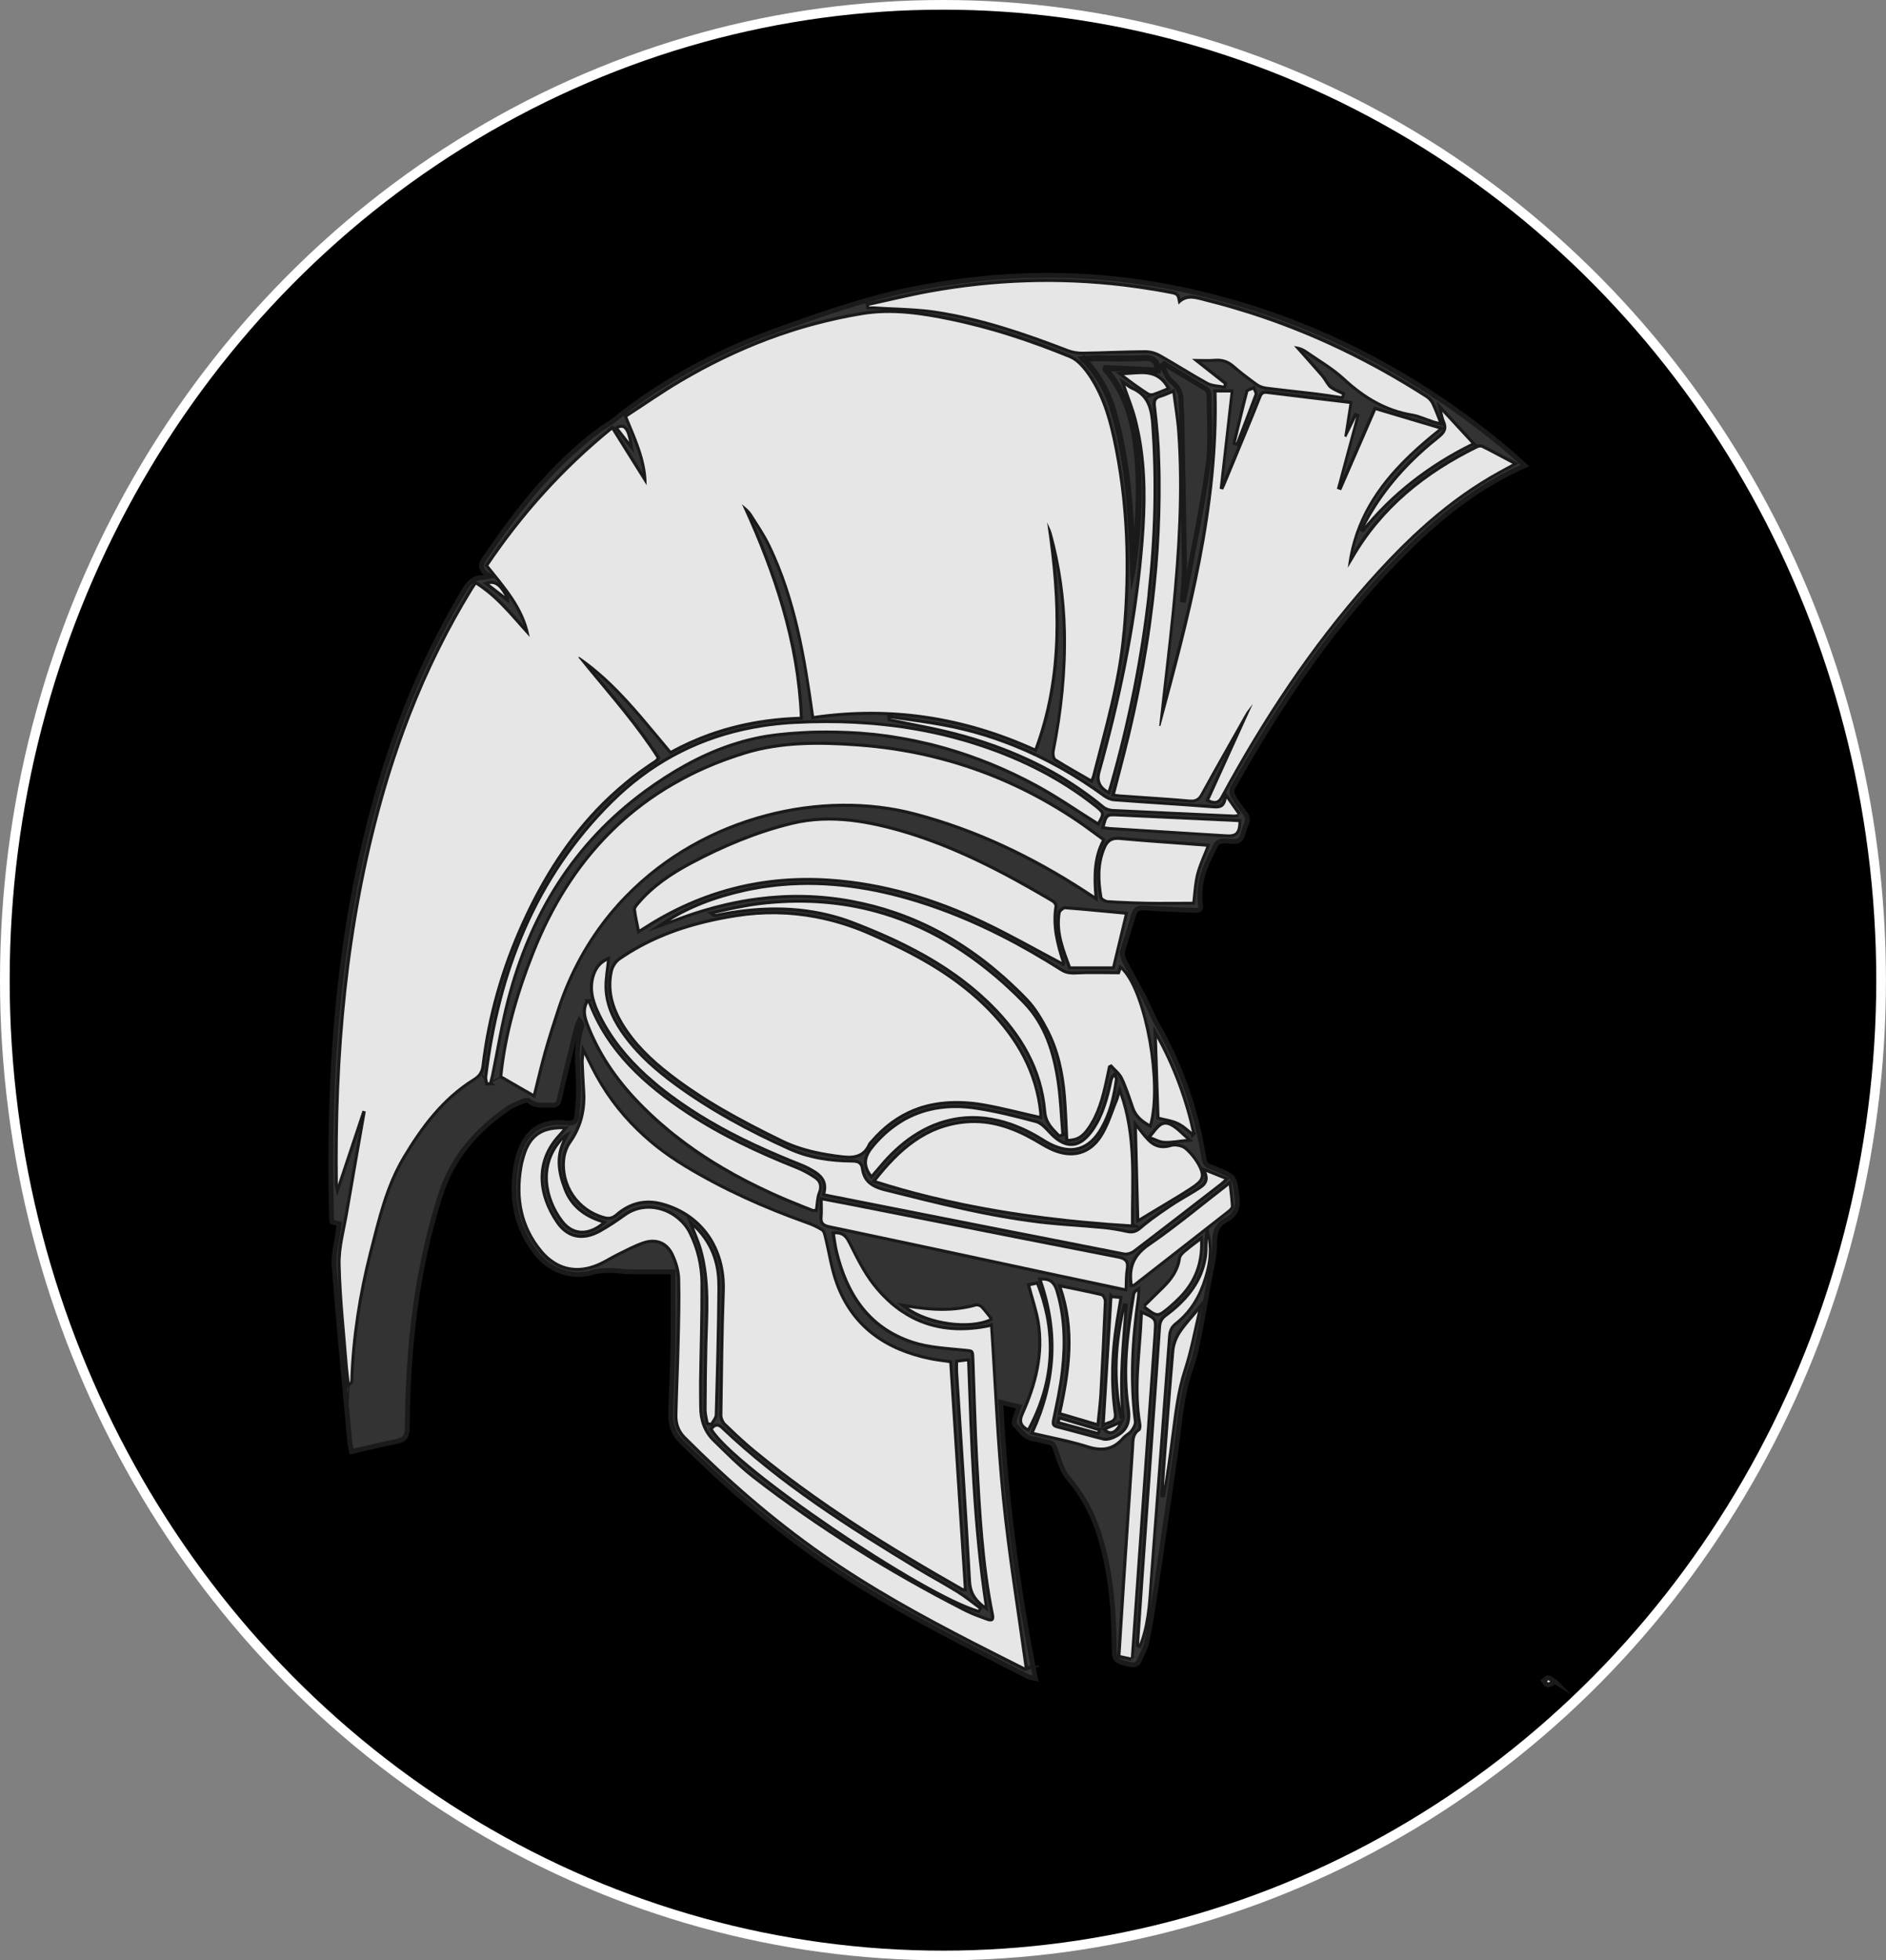 <?xml version="1.0" encoding="UTF-8"?> <svg xmlns="http://www.w3.org/2000/svg" id="_Слой_2" data-name="Слой 2" viewBox="0 0 389.73 404.92"><rect x="0" y="0" width="389.73" height="404.92" fill="#808080" stroke="none"/><defs><style> .cls-1, .cls-2, .cls-3, .cls-4, .cls-5 { stroke-miterlimit: 10; } .cls-1, .cls-3, .cls-4, .cls-5 { stroke: #1a1a1a; } .cls-1, .cls-5 { fill: #e6e6e6; } .cls-2 { stroke: #fff; stroke-width: 2px; } .cls-3 { fill: #333; } .cls-4 { fill: none; } .cls-4, .cls-5 { stroke-width: .25px; } </style></defs><g id="_Слой_1-2" data-name="Слой 1"><g id="_Слой_2-2" data-name="Слой 2"><ellipse class="cls-2" cx="194.86" cy="202.46" rx="193.86" ry="201.46"></ellipse></g><g><path class="cls-1" d="M297.15,87.21c.12,.03,.24,.05,.38,.09h0c-.13-.04-.26-.07-.38-.09Zm-5.29-1.65c.38,.06,.75,.15,1.11,.26-.37-.1-.74-.2-1.11-.26Zm-32.05-6.27c-.41-.3-.82-.59-1.22-.89,.41,.3,.82,.6,1.22,.89,.13,.09,.27,.17,.42,.25-.15-.08-.28-.16-.42-.26Zm-6.48,93.16c-4-.24-7.99-.49-11.99-.75,4,.25,7.99,.5,11.99,.75,.53,.03,.97,.02,1.32-.05-.35,.07-.79,.08-1.32,.05Zm.56,77.53c-3.26,2.55-6.51,5.1-9.77,7.65,3.27-2.54,6.52-5.09,9.77-7.64,.03-.02,.07-.05,.1-.09-.03,.02-.07,.05-.1,.08Zm-1.2-5.91c.16-.15,.35-.31,.57-.51-.22,.19-.4,.35-.57,.51Zm-.23-164.38c.14,.03,.29,.05,.43,.09h0c-.14-.04-.29-.06-.43-.09Zm-.24,164.79c.16-.13,.31-.25,.47-.41-.16,.15-.31,.28-.47,.41Zm-2.47-79.27h0c.13,.07,.25,.13,.36,.16-.11-.05-.24-.1-.36-.16Zm-3.2,79.76c-.43,.3-.88,.59-1.33,.88,.45-.28,.89-.57,1.33-.87,.32-.22,.6-.42,.82-.63-.24,.2-.5,.4-.82,.62Zm-9.52-58.58c-2.03-.03-4.06-.1-6.08-.2,2.03,.1,4.06,.18,6.08,.21,3.22,.05,6.44,0,9.46,0h0c-3.02,0-6.24,.04-9.46-.02Zm6.51,45.55s-.1-.04-.15-.06c.05,.02,.1,.05,.15,.07,.12,.06,.24,.13,.35,.19-.12-.07-.24-.13-.35-.2Zm-.64,41.3c-.12,.09-.22,.18-.31,.27,.09-.09,.2-.18,.31-.27,.44-.35,.86-.71,1.24-1.08-.38,.38-.8,.73-1.24,1.08Zm-3.33-179.65c-.02-.4-.04-.81-.06-1.21,.02,.4,.04,.81,.05,1.21,.04,.92,.07,1.84,.09,2.76-.02-.92-.05-1.84-.09-2.76Zm-.35-16.98h.11c-.05-.73-.13-1.55-.68-2.13-.54-.56-1.35-.63-2.04-.61-1.41,.05-2.81,.08-4.22,.09-2.57,.07-6.13-.24-8.65,.13,2.7,2.69,4.7,6.04,5.93,9.66,3.37,10.79,3.98,22.15,4.38,33.39v.02l.04,.75,.15-.75v-.02c1.2-8.4,1.64-17.02,.57-25.47-.66-5.51-2.63-11.35-6.27-15.4l.07-.18,10.62,.52Zm-10.79-.31c3.86,4.41,5.53,9.73,6.27,15.39,1.09,8.22,.54,16.42-.4,24.61-.02,.19-.05,.37-.09,.52v.02s-.02,.04-.02,.06c-.02,.06-.04,.13-.05,.17,0,.02,0,.04-.02,.05,0-.11-.02-.22-.02-.33v-.04c-.08-1.3-.13-2.62-.19-3.95-.05-1.19-.1-2.39-.16-3.59,0-.13,0-.27-.02-.42-.06-1.23-.13-2.47-.21-3.71l-.02-.31c-.09-1.34-.21-2.68-.36-4.01-.53-4.83-1.48-9.64-2.62-14.37-.13-.56-.28-1.11-.45-1.66-.13-.43-.27-.86-.42-1.29-.09-.25-.18-.5-.28-.75-.06-.17-.13-.35-.2-.53-.09-.24-.19-.46-.29-.69-.11-.25-.23-.49-.34-.74-.75-1.55-1.65-3.05-2.75-4.46-.13-.16-.25-.32-.38-.48-.21-.27-.44-.53-.68-.79-.23-.27-.47-.52-.72-.78-.02-.02-.03-.04-.05-.05l-.03-.03s.03,0,.05,0c.03,0,.05,0,.08,0,.17-.02,.32-.04,.46-.05,.12-.02,.23-.02,.33-.04,.15-.02,.3-.03,.44-.03,3.71,0,7.43,.11,11.15-.05,.16,0,.31,0,.46,0,.06,0,.12,0,.18,0,.13,0,.24,.02,.35,.04,.12,.02,.22,.03,.32,.06,.08,.02,.15,.05,.22,.08,.03,.02,.07,.03,.1,.05,.04,0,.07,.03,.1,.05,.06,.03,.12,.07,.17,.1,.06,.05,.12,.09,.17,.15,.05,.05,.09,.09,.14,.15,.04,.05,.09,.12,.13,.18,.04,.06,.08,.13,.11,.2,.06,.14,.12,.3,.16,.48,.02,.09,.05,.18,.06,.27,.03,.19,.05,.4,.07,.63v.02s0,.05,0,.08h-.09c-3.54-.16-7.07-.34-10.59-.51-.05,.13-.13,.27-.1,.31Zm9.8,5.01c.53-.16,1.04-.36,1.54-.57-.5,.2-1.01,.39-1.54,.57Zm-3.94,176.94c-.1,.08-.23,.16-.36,.24,.13-.07,.26-.14,.36-.23,3.01-2.28,5.99-4.58,8.98-6.88-2.99,2.29-5.97,4.59-8.98,6.88Zm3.43-23.42h0c.13,.05,.26,.1,.38,.15-.12-.05-.24-.1-.37-.15Zm-1.8-3.67c.35,.31,.73,.58,1.14,.83-.41-.26-.79-.53-1.14-.83Zm-1.09-144.44c-.16-.62-.34-1.23-.54-1.84,.2,.61,.38,1.23,.53,1.85,.24,.97,.46,1.95,.66,2.93-.19-.98-.4-1.96-.65-2.94Zm-2.5,172.08c-20.35-3.97-40.69-8.01-61.03-12.03,20.34,4.03,40.68,8.05,61.03,12.03,.03,0,.06,0,.1,0-.04,0-.07,0-.1-.02Zm-2.07-94.74h0c.09,.02,.19,.03,.27,.04-.09-.02-.18-.02-.27-.04Zm-1.15,56.14h0c.18-.09,.35-.18,.53-.27-.18,.09-.35,.18-.53,.27Zm-.6,75.05c.13,.12,.25,.22,.38,.29-.13-.08-.25-.17-.38-.29Zm-.35-124.46c.47,.06,.83,.11,1.19,.14-.36-.03-.72-.09-1.19-.14Zm0-4.23c-.28-.24-.57-.46-.86-.68,.29,.23,.57,.46,.86,.69,.05,.04,.09,.07,.14,.1-.05-.03-.09-.07-.14-.11Zm-.4,68.03c-.31,.49-.63,.93-.97,1.33,.35-.4,.68-.84,.98-1.33,.26-.42,.5-.86,.72-1.31-.23,.45-.47,.89-.73,1.31Zm-8.89,59.08h0c2.67,.74,5.33,1.47,7.99,2.21-2.66-.74-5.32-1.48-7.99-2.21Zm6.9-108.77c.17,.12,.36,.24,.56,.37h0c-.2-.13-.38-.26-.56-.37Zm-5.14-18.98c2.1,1.34,4.17,2.72,6.27,4.02-2.1-1.31-4.18-2.68-6.27-4.02Zm-1.9,97.35c-3.94-.84-7.88-1.69-11.82-2.53,3.94,.85,7.88,1.7,11.82,2.54,1.14,.24,2.28,.48,3.42,.72-1.15-.24-2.28-.49-3.42-.73Zm.2-28.86c.17-.05,.35-.09,.52-.13h0c-.17,.04-.35,.09-.52,.13Zm-7.07,110.18s.11,0,.11,0c0,0-.06,.02-.11,0Zm-4.42-142.94c1,.89,1.98,1.8,2.94,2.73-.96-.94-1.94-1.85-2.94-2.73Zm-1.22,29.6c.87,.2,1.74,.46,2.62,.75-.88-.31-1.76-.56-2.62-.75Zm-2.44-24.86c-1.95-1.83-4-3.49-6.13-5.02,2.13,1.53,4.18,3.2,6.13,5.02,.21,.2,.42,.39,.63,.6-.2-.2-.42-.41-.63-.6Zm-.49,125.25c.12,.09,.24,.18,.36,.27h0c-.13-.09-.24-.18-.36-.27Zm-4.47-3.57c-3.74-2.13-7.47-4.29-11.15-6.5,3.68,2.22,7.4,4.38,11.15,6.51,.13,.07,.27,.09,.38,.12-.11-.03-.26-.05-.38-.13Zm-4.63-100.31c.63-.08,1.26-.14,1.9-.18-.64,.03-1.27,.09-1.9,.18Zm-13.16-164.36c-.1,0-.2,0-.31,0,.1,0,.2,0,.31,.02,.25,.02,.51,.03,.76,.04-.25,0-.5-.02-.76-.05Zm-1.52,0h0c.15,0,.3,0,.46,0h-.46Zm-2.75,127.18c-.68-.27-1.36-.51-2.04-.74,.68,.24,1.37,.48,2.04,.75,2.47,.97,4.9,1.97,7.29,3.06-2.39-1.09-4.82-2.11-7.29-3.07Zm-2.74,48.16c-1.07-.13-2.13-.27-3.19-.45,1.06,.18,2.12,.33,3.19,.46,.74,.09,1.43,.13,2.06,.06-.64,.05-1.33,.02-2.06-.07Zm-12.95-87.21c-.97,.1-1.93,.24-2.89,.4,.96-.16,1.92-.29,2.89-.39,.83-.09,1.67-.16,2.5-.24-.83,.06-1.66,.14-2.5,.23Zm6.83,98.27c-.71-.27-1.43-.55-2.14-.83,.71,.29,1.43,.57,2.14,.84,.05,.02,.11,.03,.16,.04-.05,0-.11-.02-.16-.05Zm-2.58-9.48c-1.41-.56-2.83-1.13-4.22-1.72,1.4,.6,2.81,1.17,4.22,1.73,.28,.11,.57,.23,.84,.35-.27-.13-.56-.24-.84-.35Zm-9.4,59.22c-.53-.43-1.04-.87-1.55-1.31,.51,.45,1.02,.89,1.55,1.32,.2,.16,.41,.34,.61,.49-.2-.16-.41-.33-.61-.5Zm-2.56-113.54c1.08-.19,2.16-.36,3.24-.5-1.08,.14-2.17,.31-3.24,.5Zm-3.68-35.39c.93-.27,1.87-.53,2.82-.75-.95,.22-1.88,.47-2.82,.75Zm1.12,3.2c.89-.3,1.8-.58,2.72-.84-.92,.25-1.82,.53-2.72,.84Zm-5.35,84.81c1.27,.84,2.56,1.64,3.87,2.41-1.31-.77-2.6-1.58-3.87-2.41Zm.87,55.24h0s.09,.03,.15,.05c-.05-.02-.1-.03-.15-.05Zm-7.35-103.74c-.47,.18-.96,.35-1.44,.52,.48-.17,.97-.33,1.44-.51,.53-.2,1.05-.41,1.58-.6-.53,.19-1.05,.39-1.58,.6Zm3.17-1.16c1.05-.36,2.12-.71,3.19-1.03-1.07,.32-2.14,.66-3.19,1.03Zm-5.82,42.72c-.29-.25-.58-.51-.86-.77,.28,.26,.57,.52,.86,.78,1.31,1.15,2.64,2.25,4,3.29-1.37-1.05-2.69-2.15-4-3.3Zm-.02-7.35c-.31-.25-.63-.51-.93-.77,.31,.26,.62,.52,.93,.78,.82,.66,1.65,1.3,2.49,1.92-.84-.63-1.67-1.27-2.49-1.93Zm-10.17-60.01c1-.93,2.03-1.84,3.09-2.71-1.06,.87-2.09,1.77-3.09,2.71Zm-2.36-25.35c.86,.74,1.7,1.51,2.5,2.28-.81-.79-1.64-1.55-2.5-2.28Zm.23,121.9c-2,.94-3.95,1.31-5.79,1.1,1.83,.22,3.78-.15,5.79-1.09,.16-.08,.32-.16,.48-.24-.16,.08-.31,.16-.48,.24Zm-16.92-36.62c1.1,.64,2.17,1.26,3.2,1.85h0c-1.03-.61-2.1-1.22-3.2-1.85Zm-2.39-100.71c-.33-.25-.65-.5-.97-.75,.32,.25,.65,.5,.98,.76,0,0,0,0,0-.02Zm-3.72,100.16c.08,0,.16-.02,.23-.02h0c-.07,0-.15,0-.23,.02Zm-10-90.09c.98-1.96,2-3.9,3.06-5.83-1.07,1.92-2.09,3.86-3.06,5.83Zm-18.81,152.17h0s.08-.05,.11-.09c-.03,.03-.07,.06-.11,.09Z"></path><path class="cls-3" d="M291.16,113.15c7.03-6.9,14.72-12.93,23.95-16.98-1.45-1.3-2.84-2.6-4.29-3.8-19.89-16.45-42.33-27.68-67.69-32.82-18.35-3.73-36.69-3.51-55.03,.27-9.28,1.91-18.17,5.03-27.08,8.2-11.49,4.08-22.18,9.63-31.89,17-1.15,.87-2.17,1.81-3.45,2.61-2.76,1.72-5.29,3.9-7.71,6.12-6.56,6.04-11.98,13.05-17,20.39-1.08,1.58-2.79,3.14,.24,4.88-.78,.14-1.12,.27-1.48,.27-1.85,0-2.84,1.04-3.77,2.57-7.48,12.45-13.13,25.7-17.27,39.59-8.8,29.48-10.98,59.73-10.17,90.3,0,.21,.07,.42,.13,.66,.46,.12,.9,.24,1.44,.36-.08,.59-.15,1.1-.21,1.63-.31,2.36-1.02,4.76-.84,7.08,.8,10.29,1.77,20.56,2.72,30.84,.17,1.83,.35,3.67,.51,5.5,.05,.6,.23,1.21,.38,2.02,3.2-.73,6.23-1.5,9.28-2.09,1.71-.33,2.23-1.1,2.24-2.87,.09-16.33,1.85-32.42,6.85-48.05,2.45-7.65,7.41-13.39,13.93-17.86,.94-.65,2.07-1.05,3.15-1.51,.36-.16,1-.28,1.19-.09,1.4,1.31,3.09,.78,4.69,.92,1.08,.09,1.4-.34,1.64-1.37,1.1-4.91,2.33-9.79,3.53-14.67,.12-.5,.39-.97,.6-1.46,.35,.49,.59,.97,.47,1.3-1.52,4.33-.66,8.74-.67,13.13,0,1.69-.2,3.38-.32,5.07-.09,1.35-.64,1.84-2.15,1.66-5.16-.61-8.45,1.67-9.92,6.64-.28,.97-.51,1.96-.65,2.95-.91,6.26,.22,12.07,4.15,17.15,3.05,3.95,7.58,5.38,11.85,4.12,1.17-.35,2.47-.38,3.71-.38,1.26-.02,2.54,.24,3.81,.27,3,.04,6.01,.02,9.04,.02,0,5.56,.05,10.65-.02,15.72-.08,4.57-.35,9.13-.45,13.69-.04,2.07,.5,3.96,2.06,5.51,9.09,9.04,18.72,17.43,29.27,24.76,13.43,9.33,28.05,16.53,42.56,23.94,.33,.17,.75,.18,1.48,.35-3.78-18.98-6.23-37.82-7.15-57.03,1.32,.31,2.44,.59,3.77,.91-.35,.98-.67,1.76-.89,2.57-.1,.37-.17,.97,.02,1.17,1.16,1.11,1.97,2.67,3.84,2.9,1.05,.12,2.06,.54,3.1,.71,.87,.14,1.14,.57,1.42,1.38,.71,2.03,1.25,4.31,2.58,5.88,2.79,3.31,4.87,6.92,6.23,11,2.56,7.64,3.24,15.56,3.34,23.55,.03,3.32,.02,3.27,3.2,4.07,1.02,.24,1.65,.06,2.05-.89,.53-1.27,1.26-2.5,1.52-3.83,.71-3.47,1.26-6.98,1.79-10.48,1.39-9.34,2.72-18.7,4.08-28.04,.89-6.19,1.2-12.46,3.38-18.43,.81-2.23,1.21-4.62,1.68-6.96,.64-3.16,1.18-6.36,1.73-9.55,.5-2.96,1.37-5.94,1.34-8.89-.02-2.27,.5-3.74,2.4-4.77,1.95-1.06,2.51-2.52,2.21-4.8-.54-4.07-.36-4.09-4.1-5.61-.4-.16-.78-.38-1.18-.47-1-.27-1.38-.83-1.56-1.88-1.55-9.68-4.65-18.83-9.51-27.37-1.12-1.97-1.94-4.11-2.99-6.12-1.25-2.39-2.61-4.73-3.86-7.12-.31-.6-.61-1.41-.46-2.01,.71-2.61,1.59-5.16,2.37-7.75,.33-1.12,1.01-1.36,2.14-1.29,3.45,.24,6.89,.35,10.35,.5,.72,.03,1.46,.06,1.29-1.04-.74-4.65,1.15-8.63,3.2-12.55,.2-.39,.87-.69,1.36-.74,1.15-.1,2.59,.38,3.4-.14,.79-.53,.88-2.05,1.39-3.09,.48-.97,.44-1.75-.26-2.62-.87-1.08-1.67-2.21-2.36-3.4-.26-.44-.35-1.23-.13-1.65,10.1-18.06,21.62-35.08,36.46-49.65Zm13.08-21.56c-8.68,4.26-16.56,10.18-22.92,18.12,.74-1.33,1.42-2.67,2.21-3.96,3.62-6.03,8.41-11.05,13.88-15.39,1.31-1.04,1.7-1.96,1.01-3.45-.27-.56-.33-1.21-.6-2.28,2.36,2.56,4.41,4.78,6.43,6.96Zm-121.64-29.27c1.05-.24,2.1-.48,3.16-.71,2.11-.47,4.22-.93,6.34-1.31,13.37-2.43,26.73-2.87,40.09-1.27,1.05,.13,2.1,.27,3.15,.42h0c1.05,.15,2.1,.31,3.16,.49,.53,.09,1.05,.18,1.58,.27,.53,.09,1.05,.19,1.58,.29,.2,.04,.38,.07,.53,.11,1.09,.23,1.12,.42,1.41,1.99,1.14-1.15,2.34-1.19,3.56-.96,.24,.05,.49,.1,.73,.16,.18,.05,.36,.09,.55,.14,.18,.05,.36,.09,.55,.14,1.02,.25,2.04,.52,3.05,.79,1.02,.27,2.03,.56,3.03,.86,1,.29,2.01,.6,3.01,.92,12.95,4.11,25.12,9.99,36.63,17.38,.13,.08,.25,.17,.36,.27,.06,.05,.13,.11,.17,.16,.27,.27,.51,.6,.68,.94,.57,1.19,1.01,2.44,1.59,3.87h0c-.13-.03-.26-.05-.38-.09-.11-.02-.22-.05-.33-.07-.2-.05-.39-.09-.57-.16-.73-.24-1.45-.53-2.18-.79-.36-.13-.72-.26-1.09-.37-.37-.1-.74-.2-1.11-.26-5.53-.91-9.99-3.64-14.05-7.39-2.35-2.18-5.21-3.82-7.87-5.67-.63-.44-1.37-.74-2.22-.86,1.77,2,3.56,3.98,5.32,6.01,.57,.68,.99,1.49,1.55,2.19,.26,.31,.67,.54,1.04,.74,.15,.08,.3,.16,.45,.23,.46,.22,.92,.42,1.37,.63h0c-.05,.17-.11,.35-.16,.52-1.73-.25-3.45-.54-5.18-.75-3.48-.42-6.96-.77-10.43-1.21-.32-.04-.66-.13-.97-.24-.16-.05-.32-.12-.47-.2s-.28-.16-.42-.25c-.41-.3-.82-.6-1.22-.89-1.22-.9-2.42-1.83-3.56-2.83-1.2-1.06-2.47-1.49-4.04-1.35-1.26,.11-2.53,.02-4.33,.02,2.37,1.87,4.36,3.45,6.37,5.03-.05,.16-.09,.31-.13,.49h0c-.14-.02-.29-.05-.43-.08-.29-.05-.59-.09-.88-.13-.15-.02-.3-.04-.44-.06-.29-.05-.58-.11-.86-.19-.27-.08-.53-.18-.78-.31-3.34-1.84-6.56-3.93-9.89-5.79-.11-.06-.22-.12-.33-.16-.23-.11-.46-.2-.71-.28-.24-.08-.49-.15-.75-.2-.39-.08-.79-.12-1.17-.12-4.3,.03-8.6,.25-12.9,.31-1.03,.02-2.13-.15-3.08-.52-8.93-3.44-17.97-6.53-27.45-7.95-3.02-.45-6.08-.56-9.15-.7-.51-.02-1.02-.05-1.53-.07-.26-.02-.51-.02-.77-.05-.25,0-.51-.02-.76-.04-.1,0-.2-.02-.31-.02s-.2,0-.3,0c-.16,0-.31,0-.46,0-.16,0-.31,0-.46,0h0c-.02-.13-.04-.24-.06-.36,1.06-.23,2.11-.47,3.17-.71Zm76.74,19.19c-1.24,3.36-2.54,6.7-3.82,10.04-.09-.03-.2-.06-.29-.09,.85-3.52,1.68-7.04,2.59-10.54,.07-.27,.79-.38,1.19-.57,.13,.39,.46,.85,.34,1.15Zm-15.13,3.78c0-.75-.17-1.49-.13-2.23,.12-1.84-.56-3.15-2.03-4.34-.92-.75-1.32-2.12-1.95-3.2,.15-.13,.29-.24,.45-.37,2.93,1.74,5.87,3.47,8.76,5.26,.32,.2,.53,.82,.53,1.24,0,4.88,.44,9.81-.24,14.59-1.26,9.02-3.19,17.95-4.84,26.91-.04,.25-.1,.49-.16,.75-.08-.02-.16-.04-.24-.05,.13-2.29,.42-4.59,.39-6.89-.13-10.55-.36-21.11-.56-31.65Zm-14.56-1.55c-1.22-3.61-3.23-6.96-5.93-9.66,2.52-.37,6.08-.06,8.65-.13,1.41,0,2.81-.03,4.22-.09,.69-.02,1.5,.05,2.04,.61,.56,.58,.64,1.4,.68,2.13h-.11l-10.62-.52-.07,.18c3.64,4.05,5.61,9.89,6.27,15.4,1.07,8.45,.63,17.07-.57,25.47v.02l-.15,.75-.04-.75v-.02c-.4-11.23-1.01-22.59-4.38-33.39Zm6.3,30.86c.68-7.35,1.03-14.7,0-22-.09-.65-.2-1.3-.31-1.95t0-.02c-.06-.33-.12-.65-.18-.97-.2-.98-.42-1.95-.66-2.93-.16-.62-.34-1.24-.53-1.85-.59-1.84-1.32-3.67-1.97-5.58,.2,.13,.4,.27,.58,.42,.13,.09,.24,.18,.37,.26,.09,.06,.18,.13,.27,.17,.09,.05,.19,.1,.28,.14,.2,.09,.39,.18,.58,.27,.36,.19,.69,.4,.99,.63,.15,.12,.28,.24,.42,.35,.13,.12,.25,.24,.38,.38h0c.36,.41,.66,.86,.89,1.34,.09,.2,.18,.39,.26,.6,.04,.1,.08,.21,.11,.31,.11,.34,.2,.68,.28,1.04,.03,.18,.07,.37,.1,.56,.06,.38,.11,.76,.15,1.15,.02,.2,.03,.4,.05,.6,.86,11.68,.54,23.34-.74,34.97-1.48,13.37-4.13,26.51-7.81,39.44-.14,.49-.3,1-.46,1.52q-2.47-1.41-1.75-3.93c4.1-14.75,7.28-29.68,8.68-44.93Zm2.27-33.29c-.29,.09-.73,0-1-.17-1.81-1.19-3.58-2.43-5.31-3.81,3.33,.02,7-1.34,9.32,2.82-.48,.2-.97,.4-1.48,.6-.5,.2-1.01,.4-1.54,.57Zm-108.01,10.43c-.92-1.18-1.75-2.23-2.58-3.31,1.36-.67,2.04,.2,2.58,3.31Zm-29.03,28.76c.34-.05,.65-.02,.96,.07,.13,.05,.26,.1,.39,.18,.13,.07,.25,.16,.38,.26,.06,.05,.13,.12,.2,.18,.13,.13,.24,.26,.38,.42,.25,.32,.51,.71,.79,1.19,.13,.23,.27,.48,.41,.75,0,0,0,0,0,.02-.33-.26-.66-.51-.98-.76-.97-.75-1.92-1.48-2.87-2.22h0c.12-.03,.24-.05,.35-.07Zm-1.94,100.93c-.22,.44-.55,.8-1.01,1.13-.05,.04-.11,.08-.16,.12s-.12,.08-.18,.12c-6.41,3.96-10.78,9.81-14.58,16.16-3.62,6.08-5.17,12.87-6.89,19.6-2.22,8.73-3.61,17.58-3.91,26.58,0,.15-.03,.31-.17,.48-.02,.02-.05,.05-.08,.08-.03,.03-.07,.06-.11,.09h0c-.13-1.16-.3-2.31-.39-3.46-.55-7.03-1.34-14.08-1.5-21.13-.09-3.55,.94-7.13,1.55-10.68,1.18-6.96,2.42-13.9,3.63-20.85-.15-.04-.31-.09-.45-.13-1.74,5.2-3.47,10.39-5.21,15.62-.02-.1-.09-.25-.09-.4-.35-27,1.95-53.68,9.29-79.78,.79-2.83,1.65-5.64,2.57-8.42,.61-1.85,1.25-3.69,1.92-5.52,1.67-4.58,3.53-9.08,5.59-13.48,.62-1.32,1.25-2.64,1.91-3.94,.97-1.96,1.99-3.9,3.06-5.83,1.07-1.92,2.17-3.82,3.33-5.71,.27-.46,.57-.89,.97-1.5h0c.79,.49,1.54,1.04,2.25,1.61,.24,.19,.47,.38,.71,.58,.56,.47,1.09,.97,1.62,1.47,.2,.19,.39,.38,.59,.58,2.01,2.02,3.82,4.22,5.75,6.32-1.16-5.72-4.94-9.91-8.48-14.34,7.12-10.54,15.5-19.92,25.71-28.22,1.48,2.34,2.9,4.63,4.36,6.96,.88,1.39,1.75,2.79,2.65,4.22-.11-4.95-2.17-9.16-4.01-13.71,3.72-2.41,7.32-4.93,11.1-7.17,1.46-.86,2.93-1.69,4.41-2.49,1.48-.79,2.98-1.56,4.49-2.29,.75-.36,1.52-.71,2.28-1.07,3.05-1.39,6.14-2.64,9.3-3.74,.79-.27,1.58-.53,2.37-.79,.4-.13,.8-.25,1.19-.38,.8-.25,1.6-.49,2.41-.71,.4-.11,.8-.22,1.21-.33,3.23-.87,6.53-1.59,9.88-2.14,6.21-1.03,12.4-.09,18.5,1.19,1.05,.22,2.09,.45,3.13,.7,1.95,.46,3.89,.98,5.8,1.53,.8,.23,1.6,.47,2.39,.71,1.19,.37,2.38,.75,3.56,1.16,1.19,.41,2.36,.82,3.53,1.25,2.01,.74,4,1.52,5.97,2.32,.32,.13,.64,.31,.94,.5,.46,.31,.89,.68,1.28,1.08,.4,.41,.76,.84,1.09,1.26,3.06,4.07,4.61,8.83,5.68,13.73,2.92,13.34,3.31,26.83,2.09,40.41-.89,10.05-3.75,19.67-6.23,29.39-.07,.31-.22,.58-.35,.92-2.47-1.44-4.93-2.79-7.3-4.28-.34-.21-.46-1.09-.37-1.59,1.64-8.26,2.52-16.59,2.32-25.02-.17-6.76-1.1-13.42-2.9-19.96-.16-.54-.36-1.07-.61-1.57,2.21,15.47,2.92,30.85-2.73,46.05-14.66-6.66-29.82-9.02-45.78-6.7-1.7-12.29-3.69-24.27-9.04-35.37-1.07-2.24-2.51-4.3-3.83-6.41-.2-.31-.43-.59-.7-.85-.13-.13-.27-.26-.42-.39-.14-.13-.3-.25-.45-.38,6.3,13.83,11.12,28.03,11.74,43.55-1.19,.04-2.38,.11-3.56,.2-1.17,.09-2.33,.23-3.49,.38-.57,.08-1.15,.16-1.72,.26-.43,.07-.86,.15-1.29,.23-.96,.18-1.92,.38-2.86,.61-.95,.23-1.88,.48-2.82,.75-.62,.18-1.24,.38-1.85,.58-.41,.13-.82,.27-1.22,.42-2.72,.98-5.39,2.17-8,3.62-4.01-4.74-7.86-9.66-12.33-13.97-.81-.78-1.64-1.55-2.5-2.28-1.28-1.1-2.61-2.14-4.03-3.12,.68,.85,1.36,1.69,2.05,2.53,4.86,5.9,9.92,11.67,14.06,18.17-.2,.23-.3,.42-.46,.53-.79,.51-1.57,1.04-2.33,1.58-.76,.54-1.51,1.09-2.24,1.66-.55,.42-1.08,.86-1.62,1.3-1.06,.87-2.09,1.78-3.09,2.71-.49,.46-.99,.93-1.47,1.41-7.06,7.02-12.41,15.43-16.65,24.75-4.29,9.44-7.13,19.3-8.35,29.6-.07,.53-.18,.97-.39,1.35Zm1.94,2.25h0c-.07,0-.15,.02-.23,.02s-.15,.02-.22,.02c-.07-.41-.24-.84-.2-1.23,2.62-21.68,10.2-41.17,25.97-56.78,7.81-7.74,16.93-12.62,27.19-14.89,1.29-.28,2.59-.53,3.91-.73,.44-.06,.88-.13,1.32-.19,.89-.12,1.78-.21,2.68-.3,.46-.04,.9-.07,1.36-.11,.46-.03,.92-.06,1.37-.09,4.18-.21,8.34-.23,12.46,0,.07,0,.14,.02,.21,.02,.82,.05,1.66,.1,2.48,.16,.82,.06,1.65,.13,2.47,.22,.82,.08,1.64,.17,2.47,.27,.82,.1,1.64,.21,2.46,.34,.82,.13,1.63,.25,2.45,.4,2.44,.43,4.88,.95,7.29,1.58,.27,.07,.55,.14,.82,.22,1.18,.31,2.36,.65,3.53,1.02,.66,.2,1.31,.42,1.97,.64,8.41,2.83,16.24,6.78,23.22,12.3,1.81,1.44,1.79,1.44,.7,3.39-2.1-1.3-4.18-2.68-6.27-4.02-2.09-1.33-4.2-2.64-6.38-3.82-6.09-3.3-12.35-5.86-18.76-7.7-.58-.16-1.16-.33-1.75-.48-.81-.22-1.62-.42-2.43-.6-.73-.17-1.47-.34-2.2-.49-.46-.1-.91-.19-1.37-.27-.54-.1-1.08-.2-1.63-.29-.45-.08-.89-.16-1.34-.22-.09-.02-.19-.03-.28-.05-.08-.02-.16-.02-.24-.04-.32-.05-.64-.09-.97-.14-.58-.08-1.15-.15-1.74-.22-.38-.05-.75-.09-1.14-.13-.02,0-.04,0-.06,0-.59-.06-1.19-.12-1.78-.16-.06-.02-.12-.02-.18-.02-.2-.02-.39-.04-.59-.05-.27-.02-.56-.04-.84-.05-.54-.04-1.09-.07-1.65-.09h-.08c-.53-.03-1.06-.05-1.6-.06h-.05c-.21,0-.43-.02-.65-.02-1.45-.03-2.92-.03-4.39,0-.82,.02-1.63,.05-2.46,.1h-.02c-.82,.05-1.65,.1-2.48,.16h0c-.82,.07-1.66,.15-2.5,.24-.97,.1-1.93,.24-2.89,.39-1.58,.27-3.13,.62-4.66,1.04-.92,.26-1.82,.54-2.72,.84-6.29,2.14-12.1,5.48-17.57,9.48-14.8,10.85-23.78,25.6-28.36,43.15-1.34,5.12-2.17,10.37-3.24,15.57-.11,.56-.28,1.11-.42,1.66Zm14.12-15.47c-.98,2.97-1.94,5.95-2.79,8.97-.83,2.95-1.52,5.94-2.26,8.92h0c-1.03-.59-2.1-1.21-3.2-1.84-1.1-.64-2.22-1.29-3.37-1.95,.87-8.69,3.38-17.24,6.67-25.53,3.8-9.59,8.96-17.77,15.54-24.42,1.32-1.33,2.69-2.61,4.12-3.82,.96-.81,1.94-1.59,2.94-2.34,1-.75,2.04-1.48,3.1-2.17,1.06-.7,2.14-1.37,3.26-2,1.11-.64,2.25-1.26,3.41-1.84,1.74-.87,3.55-1.68,5.42-2.43,.63-.24,1.26-.49,1.89-.72,1.27-.47,2.57-.91,3.89-1.32,7.59-2.34,15.44-2.24,23.23-1.68,5.13,.37,10.14,1.12,15.01,2.28,1.46,.35,2.91,.73,4.35,1.14,.96,.27,1.92,.57,2.86,.88,8.06,2.61,15.74,6.36,23.02,11.25,1.82,1.22,3.57,2.57,5.46,3.93-1.88,3.52-1.94,7.47-1.56,11.77h0c-.2-.13-.38-.24-.56-.36-.51-.34-.93-.61-1.35-.89-10.97-7.14-22.59-12.73-35.31-16.08-19.16-5.06-43.55,.37-59.77,17.01-.29,.3-.57,.6-.86,.89-.28,.31-.57,.6-.84,.92-.55,.61-1.09,1.25-1.63,1.89-4.51,5.49-8.2,12-10.7,19.54Zm104.31-9.28c-5.47-2.89-10.73-5.89-16.18-8.49-10.17-4.85-20.84-8.09-32.18-8.84-13.69-.89-26.3,2.36-37.86,9.73-.44,.28-.87,.56-1.31,.83-.28-1.48-.62-2.87-.79-4.29-.05-.36,.4-.83,.7-1.19,2.98-3.5,6.7-6.01,10.7-8.15,6.67-3.56,13.64-6.5,20.96-8.28,4.11-1,8.2-1.09,12.29-.62,.92,.11,1.83,.24,2.75,.4,.91,.16,1.83,.34,2.74,.54,.61,.13,1.22,.27,1.82,.43,.6,.15,1.22,.31,1.82,.48,.3,.08,.6,.16,.9,.25,2.1,.6,4.17,1.28,6.2,2.03,1.36,.49,2.7,1.02,4.04,1.57,1.33,.55,2.65,1.12,3.96,1.73,1.31,.6,2.61,1.22,3.9,1.86s2.58,1.3,3.85,1.98c.64,.35,1.27,.68,1.91,1.03,1.9,1.04,3.79,2.11,5.66,3.2,.63,.37,1.26,.73,1.88,1.1,.31,.17,.7,.65,.65,.93-.66,4.07,.3,7.91,1.59,11.77Zm14.23,54.11c-3.38-.2-6.74-.46-10.09-.78-1.04-.1-2.1-.2-3.14-.31-3.14-.34-6.26-.73-9.37-1.19-1.04-.15-2.07-.31-3.11-.47-3.11-.5-6.2-1.07-9.29-1.7-2.19-.46-4.37-.95-6.56-1.48-3.82-.93-7.62-1.99-11.41-3.2,4.91-6.27,10.48-11.3,18.79-12,5.06-.42,9.62,1.19,13.94,3.64,1.09,.61,2.15,1.3,3.27,1.84,.16,.08,.32,.15,.49,.22,.35,.15,.68,.28,1.01,.4,3.09,1.04,5.9,.49,8.03-1.69,.12-.13,.24-.25,.35-.38,.35-.4,.67-.84,.97-1.33,.26-.42,.5-.86,.73-1.31,.22-.45,.42-.9,.63-1.37,.65-1.55,1.19-3.16,1.84-4.72,.17-.42,.26-.89,.46-1.54,3.3,9.18,2.36,18.44,2.44,27.36Zm-6.41-20.05c-2.48,4.35-6.08,5.38-10.5,3.09-.67-.34-1.29-.75-1.92-1.13-.59-.36-1.19-.7-1.77-1.01-.59-.31-1.18-.6-1.77-.87-.67-.3-1.33-.57-1.99-.82-.22-.08-.44-.16-.66-.24-.88-.3-1.75-.55-2.62-.75s-1.74-.35-2.61-.46c-.57-.06-1.15-.11-1.71-.13-2.21-.09-4.39,.16-6.51,.75-.51,.13-1.01,.29-1.51,.47-1.44,.5-2.84,1.17-4.21,1.99-.38,.23-.75,.46-1.12,.71-1.21,.81-2.39,1.75-3.53,2.81-.27,.24-.53,.5-.8,.76-.53,.52-1.04,1.06-1.55,1.63-.87,.99-1.72,1.99-2.58,3-1.8-2.34-1.11-4.15,.57-6.12,1-1.19,2.06-2.23,3.17-3.14,.32-.26,.64-.51,.97-.75,.48-.35,.97-.68,1.48-1,.5-.31,1.01-.6,1.54-.86,.35-.17,.69-.33,1.04-.48,1.11-.48,2.25-.85,3.42-1.12,.29-.07,.59-.13,.89-.19,.28-.05,.57-.1,.86-.14,.29-.05,.58-.08,.87-.11,1.15-.13,2.32-.16,3.53-.12,.49,.02,1,.05,1.52,.1,.25,.02,.5,.05,.76,.08,.26,.03,.52,.06,.78,.1,2.12,.31,4.22,.73,6.31,1.22,1.04,.24,2.09,.49,3.13,.76,1.04,.26,2.08,.53,3.12,.81,.17,.05,.35,.12,.51,.2,.16,.09,.33,.19,.49,.3,.1,.08,.21,.16,.31,.24,.53,.44,1.02,1,1.48,1.48,.87,.94,1.73,1.63,2.58,2.03,.19,.09,.38,.16,.56,.24,.88,.31,1.74,.33,2.58,.05,.1-.03,.2-.06,.29-.11,.2-.08,.39-.18,.59-.3,.2-.11,.38-.24,.57-.39h0c.2-.16,.38-.32,.57-.5,.47-.46,.93-1.01,1.39-1.68,2.04-2.99,2.96-6.44,3.73-9.92,.09-.45,.2-.87,.6-1.3,.07,.27,.24,.56,.2,.81-.47,3.49-1.28,6.9-3.05,9.98Zm-8.01,1.3c-.17,.04-.35,.09-.52,.13-1.32-1.37-2.65-2.54-2.84-4.8-.75-8.86-4.99-15.96-11.07-22.02-.2-.2-.41-.41-.61-.6-.2-.2-.42-.4-.63-.6-1.95-1.83-4-3.49-6.13-5.02-2.65-1.9-5.44-3.6-8.33-5.13-1.15-.61-2.32-1.2-3.49-1.77-.6-.28-1.19-.56-1.78-.83-2.39-1.09-4.82-2.1-7.29-3.06-.68-.27-1.36-.51-2.04-.75-.68-.23-1.37-.44-2.05-.63-8.07-2.26-16.26-2.04-24.56-.35-.13,.03-.25,.05-.38,.02-.05,0-.09,0-.14-.02s-.1-.04-.16-.06c-.05-.02-.1-.05-.15-.09,1.58-.36,3.16-.75,4.74-1.06,1.62-.31,3.23-.62,4.87-.82,8.12-.98,15.71-.53,22.82,1.23,1.03,.26,2.05,.54,3.06,.85,5.06,1.55,9.86,3.78,14.43,6.63,.91,.57,1.81,1.17,2.71,1.79,.71,.49,1.41,.99,2.1,1.51,.82,.62,1.64,1.26,2.45,1.92,.67,.53,1.33,1.09,1.99,1.66,.42,.37,.85,.75,1.27,1.13,.84,.76,1.67,1.55,2.5,2.36,.41,.41,.82,.82,1.22,1.23,4.4,4.5,6.19,10.33,7.07,16.41,.52,3.56,.64,7.15,.94,10.74h0Zm-70.49-44.4c1.06-.21,2.14-.4,3.22-.57,5.63-.88,11.12-.77,16.49,.26,.84,.16,1.67,.34,2.5,.55,.42,.1,.84,.21,1.26,.32,.83,.23,1.66,.47,2.49,.75,.82,.27,1.66,.57,2.47,.88,.41,.16,.82,.32,1.23,.49,.42,.16,.82,.34,1.23,.52,.56,.24,1.12,.49,1.67,.75,.56,.25,1.11,.5,1.66,.76,4.04,1.88,7.96,3.93,11.64,6.35,.61,.4,1.22,.82,1.82,1.24,.89,.64,1.78,1.3,2.65,1.99,.87,.69,1.72,1.41,2.55,2.15,.36,.33,.73,.67,1.09,1.01,.45,.42,.89,.86,1.32,1.3,5.8,5.93,9.77,12.81,10.63,21.22,.02,.21,0,.42,0,.76-3.88-.87-7.62-1.86-11.42-2.54-.5-.09-1-.16-1.48-.24-.49-.06-.98-.12-1.47-.16-1.51-.14-2.98-.17-4.42-.09t-.02,0c-.64,.04-1.27,.1-1.9,.18-.63,.09-1.25,.2-1.86,.32-.24,.05-.49,.11-.73,.17h0c-.38,.1-.77,.2-1.15,.32-.19,.06-.38,.13-.57,.19-.38,.13-.75,.27-1.12,.42-3.15,1.29-6.05,3.36-8.65,6.37-.2,.24-.48,.46-.6,.74-.46,1.04-1.06,1.68-1.79,2.06-.14,.08-.29,.14-.44,.2-.14,.05-.28,.09-.43,.13-.24,.06-.49,.1-.75,.13-.64,.06-1.33,.02-2.06-.06-1.07-.13-2.13-.27-3.19-.46-.35-.05-.7-.12-1.05-.19-.46-.09-.93-.19-1.39-.29-2.37-.53-4.68-1.29-6.92-2.39-4.22-2.06-8.38-4.2-12.43-6.56-.89-.53-1.79-1.06-2.67-1.61-.44-.27-.88-.55-1.32-.83-.88-.57-1.74-1.14-2.6-1.73-.86-.6-1.71-1.2-2.55-1.82-3.9-2.9-7.54-6.06-10.32-10.1-2.52-3.66-4.06-7.62-3.07-12.14,.19-.87,.82-1.88,1.55-2.39,5.45-3.78,11.42-6.15,17.72-7.68,1.04-.26,2.1-.49,3.17-.69Zm-27.44,16.99c3.89,10.35,11.65,17.29,20.56,23.17,7.03,4.63,14.61,8.16,22.41,11.27,1.37,.54,2.68,1.26,3.89,2.09,.99,.68,1.26,1.67,.74,2.95-.41,1.04-.39,2.25-.59,3.49-.13-.02-.31,.02-.48,0-.05,0-.11-.02-.16-.04-.71-.27-1.43-.55-2.14-.84-2.14-.85-4.25-1.73-6.33-2.69-3.46-1.58-6.85-3.31-10.11-5.24-1.31-.77-2.6-1.57-3.87-2.41-1.27-.83-2.52-1.7-3.74-2.61-.46-.34-.92-.68-1.37-1.04-1.37-1.04-2.69-2.14-4-3.29-.29-.26-.58-.52-.86-.78-.86-.78-1.7-1.57-2.51-2.39-4.71-4.69-8.61-10.01-11.15-16.32-.7-1.73-1.38-3.48-.27-5.32Zm-3.57,29.12c2.25-3.2,3.09-6.7,2.85-10.54-.12-2.02-.23-4.04-.31-6.04-.02-.5,.08-1,.16-1.98,.67,1.33,1.1,2.21,1.54,3.09,2.47,4.92,5.62,9.19,9.4,12.87,.84,.82,1.71,1.61,2.61,2.38,1.34,1.14,2.76,2.22,4.24,3.25,.98,.68,2,1.34,3.04,1.97,7.98,4.84,16.44,8.6,25.2,11.72,1.08,.38,2.14,.86,3.1,1.47,.38,.24,.49,.96,.63,1.48,.79,3.19,1.24,6.49,2.37,9.55,3.32,9,10.27,13.71,19.4,15.59,1.41,.29,2.83,.43,4.1,.62,1,15.62,2.02,31.18,3.02,46.79-.02,0-.06-.02-.1-.02-.11-.02-.26-.05-.38-.12-3.74-2.13-7.47-4.29-11.15-6.51-.92-.55-1.84-1.11-2.76-1.67-1.83-1.12-3.65-2.25-5.46-3.41-2.72-1.73-5.4-3.51-8.05-5.33-1.99-1.37-3.96-2.76-5.91-4.19-.65-.47-1.3-.95-1.95-1.44l-1.93-1.46c-.96-.74-1.91-1.48-2.86-2.24-.75-.59-1.48-1.19-2.21-1.79-.2-.16-.41-.33-.61-.49-.53-.43-1.04-.87-1.55-1.32-1.53-1.34-3.01-2.74-4.47-4.15-.42-.41-.75-1.17-.75-1.77,.12-8.55,.2-17.1,.5-25.65,.31-8.85-4.51-15.86-12.72-18.13-3.63-1-6.84-.17-9.63,2.25-.78,.68-1.47,.82-2.44,.55-5.35-1.46-8.87-6.57-8.16-12.11,.15-1.11,.6-2.31,1.25-3.22Zm27.96,55.14c.02-4.46,.06-8.91,.16-13.36,.16-6.57,.72-13.17-1.08-19.61-.46-1.66-1.19-3.24-1.87-5.08,3.75,3.45,5.29,7.68,5.26,12.41-.06,8.9-.31,17.81-.56,26.72-.02,.61-.59,1.2-.91,1.81-.1-.02-.2-.05-.31-.08-.05,0-.1-.02-.16-.04-.05-.02-.1-.03-.15-.04h0c-.14-.92-.41-1.82-.4-2.72Zm2.69,3.52c.12,.05,.24,.13,.36,.24,.04,.04,.08,.08,.13,.12,12.2,11.61,26.33,20.55,40.65,29.21,.67,.41,1.34,.8,2.03,1.19,1.01,.59,2.03,1.17,3.05,1.75,1.01,.59,2.03,1.18,3.02,1.8,1.6,.99,3.06,2.21,4.58,3.32-.07,.12-.14,.24-.22,.35-11.71-3.4-50.4-29.71-55.04-37.45,.46-.53,.88-.82,1.44-.54Zm53.75,36.16c-1.11-1.11-1.7-2.36-1.81-4.12-.8-14.46-1.77-28.92-2.68-43.39-.03-.62,0-1.25,0-1.99h0c.2-.03,.4-.05,.6-.07,.19-.02,.38-.05,.57-.07,.13-.02,.26-.03,.39-.05,.17-.02,.35-.04,.55-.06,.63,17,1.08,33.88,3.67,50.83h0c-.13-.08-.24-.17-.36-.26-.35-.27-.66-.53-.93-.82Zm-85.59-95.89s0,0,0,0c-2.09,3.55-1.55,7.11-.19,10.68,1.41,3.71,4.27,5.79,7.99,6.92-2.96,2.49-6.1,2.44-8.27-.39-3.34-4.35-5.09-11.46,.02-16.86,.07-.07,.14-.14,.22-.2,.08-.05,.16-.12,.24-.17h0Zm90.42,74.54c1.19,11.75,3.12,23.43,4.73,35.14,.05,0,.06,0,.06,0s-.06,.02-.11,0c-1.8-.9-3.6-1.81-5.39-2.72-1.79-.9-3.59-1.81-5.37-2.73-10.72-5.52-21.28-11.32-31.18-18.27-10.21-7.15-19.56-15.3-28.36-24.12-1.26-1.26-1.73-2.79-1.7-4.48,.11-4.89,.34-9.77,.45-14.65,.11-4.51,.24-9.04,.12-13.53-.05-1.7-.6-3.47-1.32-5.02-1.16-2.51-3.48-3.45-6.12-2.57-1.81,.6-3.49,1.52-5.21,2.35-.64,.31-1.26,.67-1.89,1.01-.46,.27-.93,.53-1.41,.76-.16,.09-.31,.16-.48,.24-2,.94-3.96,1.31-5.79,1.09-.38-.05-.75-.12-1.11-.21-.07-.02-.13-.03-.2-.05-.09-.02-.17-.05-.26-.08-.12-.03-.24-.07-.35-.12-.64-.23-1.25-.54-1.84-.93-.22-.14-.44-.3-.65-.46-.22-.16-.42-.35-.64-.53-.14-.13-.27-.25-.41-.39-.07-.06-.14-.13-.21-.21-.2-.2-.39-.43-.59-.66-4.14-4.97-5.19-10.79-4.15-17.06,.14-.89,.36-1.77,.63-2.63,.15-.48,.32-.93,.5-1.34,.19-.41,.39-.79,.61-1.14,.12-.17,.24-.35,.35-.5,.13-.16,.25-.31,.38-.45,1.41-1.52,3.41-2.16,6.3-2.08-.45,.51-.76,.88-1.08,1.23-5.28,5.69-4.29,12.59-.53,18.13,.87,1.3,1.9,2.17,3.03,2.65,.51,.22,1.04,.35,1.6,.4,.52,.05,1.05,.02,1.6-.06,.13-.02,.24-.05,.36-.07,.32-.07,.64-.16,.97-.28,.33-.12,.66-.26,1-.42,.16-.08,.34-.16,.5-.26,1.76-.98,3.45-2.1,5.09-3.29,.39-.28,.79-.53,1.2-.74,.41-.2,.82-.37,1.23-.5,.2-.06,.42-.13,.63-.17,.16-.04,.31-.06,.47-.09,1.13-.2,2.27-.15,3.36,.1,.37,.09,.74,.19,1.1,.32,.18,.07,.35,.14,.53,.21,.35,.15,.69,.32,1.02,.51,.49,.28,.96,.6,1.39,.97,.99,.82,1.81,1.82,2.36,2.92,1.63,3.25,2.44,6.72,2.47,10.29,.04,6.85-.19,13.69-.29,20.54-.02,1.7,.03,3.39,.03,5.1,0,2.73,.83,5.16,2.79,7.07,2.66,2.58,5.28,5.25,8.2,7.53,1.7,1.32,3.41,2.61,5.14,3.88,.86,.64,1.73,1.26,2.6,1.88,1.74,1.25,3.5,2.47,5.27,3.67,1.77,1.2,3.56,2.39,5.35,3.54,.68,.43,1.35,.87,2.03,1.3,1.36,.86,2.72,1.7,4.09,2.54,.69,.42,1.37,.83,2.06,1.24,1.84,1.09,3.69,2.17,5.56,3.23,.93,.53,1.87,1.05,2.8,1.57,1.88,1.04,3.76,2.06,5.66,3.05,.95,.5,1.9,1,2.86,1.48,.2,.1,.4,.2,.6,.3,.4,.2,.82,.38,1.22,.56,.42,.17,.84,.35,1.26,.5,.42,.16,.85,.32,1.27,.47,.21,.08,.42,.15,.64,.23,.18,.06,.35,.11,.51,.13,.22,.02,.4,0,.54-.09,.25-.16,.35-.53,.21-1.19-2.13-10.5-2.66-21.17-3.25-31.83-.38-6.94-.53-13.9-.79-20.86-.02-.39-.03-.71-.05-.96-.02-.13-.02-.24-.05-.33-.02-.09-.05-.18-.07-.25-.2-.48-.68-.46-1.95-.59-3.52-.37-7.16-.52-10.47-1.61-9-2.94-13.54-9.89-15.64-18.75-.27-1.12-.39-2.27-.6-3.49h0c.11-.02,.21-.02,.31-.02,.78,0,1.3,.21,1.71,.57,.05,.05,.1,.09,.15,.15,.34,.34,.59,.79,.86,1.32,1.47,2.92,2.94,5.94,4.93,8.5,.46,.58,.91,1.14,1.39,1.66,.32,.35,.64,.68,.96,1.01,.49,.49,.99,.96,1.5,1.39,.34,.29,.68,.57,1.04,.84,.35,.27,.71,.52,1.07,.76,.35,.24,.72,.47,1.09,.69,.37,.22,.74,.42,1.12,.62,4.44,2.27,9.53,2.87,15.21,1.82,.2-.05,.42-.08,.63-.13,.15-.02,.31-.05,.35-.07,.79,11.85,1.24,23.72,2.43,35.52Zm-2.52-37.05c-4.26,2.07-12.98,.89-17.37-2.49,5.05,.85,9.72,1.11,14.38-.2,.27-.08,.73,.06,.99,.27,.03,.02,.06,.05,.09,.07h0c.68,.73,1.27,1.54,1.91,2.34Zm2.24-11.66c-11.82-2.53-23.65-5.06-35.48-7.54-.27-.05-.49-.12-.69-.2-.68-.27-.94-.71-.86-1.65,.1-1.09,.02-2.21,.02-3.55,2.44,.47,4.73,.89,7,1.33,.32,.06,.64,.13,.97,.19,4.43,.88,8.85,1.75,13.27,2.63,13.28,2.63,26.53,5.25,39.81,7.84,1.48,.28,2.11,.74,1.82,2.34-.24,1.28-.17,2.62-.24,4.07-3.52-.75-6.96-1.48-10.39-2.21-1.15-.24-2.28-.48-3.42-.72-3.94-.84-7.88-1.69-11.82-2.54Zm25.07,32.32c-1.84-8-1.34-15.93,.63-23.81-.6,7.94-1.52,15.87-.63,23.81Zm-4.99-1.41c-.09,.79-.18,1.58-.26,2.41-.64-.19-1.29-.38-1.92-.57-.94-.28-1.88-.56-2.8-.83-.93-.27-1.87-.55-2.82-.83,1.92-8.65,3.12-17.23,.06-26.03,2.89,.6,5.63,1.13,8.34,1.77,.31,.08,.67,.8,.65,1.21-.27,6.36-.57,12.73-.92,19.08-.02,.25-.03,.49-.05,.75-.07,1-.17,2-.29,3.04Zm0,3.79h0c-.05,.15-.08,.29-.13,.44-2.66-.74-5.32-1.47-7.99-2.2h0c.06-.2,.12-.39,.17-.6,1.32,.39,2.65,.79,3.97,1.18,1.32,.39,2.65,.79,3.97,1.18Zm2.77-27.44h0c.11,0,.23,.02,.35,.03,.19,.02,.38,.03,.61,.05,.22,.02,.46,.05,.72,.06-.29,1.74-.57,3.35-.82,4.95-1,6.26-1.23,12.55-.34,18.85,.25,1.77-1.2,1.48-2.11,2.12,.53-8.81,1.05-17.36,1.58-26.07Zm-.47,26.92c.5-.21,.97-.42,1.43-.61,.23-.09,.46-.19,.68-.29-.68,1.3-1.41,1.86-2.14,1.69-.13-.03-.25-.08-.38-.16-.13-.07-.25-.17-.38-.29,.27-.12,.53-.23,.78-.34Zm-17.45-.19c-.09-.07-.16-.14-.23-.21-.64-.64-.64-1.38-.16-2.45,2.72-6.03,4.37-12.32,3.3-18.99-.42-2.54-1.29-4.99-1.96-7.57,.29-.05,.79-.16,1.48-.31,.22,.56,.42,1.11,.61,1.67,.09,.27,.19,.55,.27,.82,.09,.28,.18,.56,.26,.83,.32,1.11,.6,2.21,.82,3.31,.11,.55,.2,1.1,.28,1.64,.09,.55,.15,1.09,.2,1.63,.68,6.79-.75,13.45-4.27,20.03-.23-.13-.42-.27-.6-.4Zm12.97,3.9c-1.36-.43-2.74-.8-4.14-1.14-.93-.22-1.88-.43-2.83-.64-1.42-.31-2.87-.63-4.34-.97,4.78-10.39,5.39-20.81,1.64-31.52,.74-.05,1.32,.05,1.77,.31,.13,.07,.24,.15,.35,.25,.44,.38,.74,.94,.97,1.7,1.63,5.39,1.76,10.89,1.13,16.41-.38,3.41-1.12,6.8-1.82,10.17-.13,.63-.13,1.03,.15,1.3,.08,.09,.19,.16,.32,.22,.13,.06,.3,.11,.49,.16,.8,.2,1.59,.42,2.39,.63s1.59,.43,2.38,.64c.79,.21,1.59,.43,2.39,.64,.4,.11,.79,.21,1.19,.31,.4,.1,.79,.2,1.19,.3,.07,.02,.15,.03,.22,.04,.58,.06,1.26-.12,1.81-.35,2.8-1.22,3.75-3.01,3.25-6.37-1.18-7.78-.13-15.57,1.12-23.29,.05-.34,.23-.65,.71-.94-.03,.53-.02,1.04-.09,1.55-1.18,8.5-1.73,17.01-.62,25.57,.07,.58-.36,1.33-.76,1.85-.05,.07-.11,.13-.18,.2-.06,.06-.13,.13-.2,.19-.42,.35-.94,.64-1.3,1.06-1.99,2.34-4.26,2.68-7.18,1.75Zm9.01,43.86c-.82-.18-1.55-.34-2.39-.52,.33-5.07,.63-10.05,.96-15.02,.61-9.32,1.23-18.64,1.86-27.96,.08-1.13-.05-2.32,.82-3.2,.13-.13,.27-.25,.44-.36,.02-.02,.05-.04,.06-.05,.2-.24,.24-.86,.17-1.25-1.33-7.6,.05-15.14,.33-22.85h0c.27,.11,.5,.22,.71,.32,.22,.09,.41,.19,.58,.27,.16,.09,.31,.17,.44,.25,.06,.04,.13,.08,.18,.12,.05,.04,.1,.08,.15,.13,.57,.49,.51,1.08,.41,2.57-.83,11.65-1.64,23.29-2.46,34.94-.75,10.8-1.51,21.6-2.28,32.61Zm2.8-72.68c1.29-1.26,2.58-2.52,3.84-3.77,1.73-1.71,3.12-3.59,3.47-6.12,.06-.48,.56-.98,.97-1.33,.36-.31,.73-.6,1.11-.9,.25-.2,.52-.41,.79-.61,.42-.31,.85-.64,1.32-1,.21,4.81-1.3,8.59-4.39,11.75-.74,.75-1.52,1.48-2.33,2.16-.13,.11-.26,.22-.38,.31-.24,.2-.45,.36-.64,.5-1.27,.94-1.66,.64-3.77-1Zm8.1,13.1c-1.47,4.49-1.95,9.1-2.55,13.71-.55,4.2-1.1,8.4-1.9,12.58,.13-1.88,.24-3.78,.37-5.66,.62-8.2,1.21-16.4,1.92-24.59,.11-1.25,.63-2.57,1.31-3.64,1.08-1.65,2.47-3.11,3.93-4.89-1.04,4.31-1.77,8.49-3.09,12.49Zm4.62-20.4c-.93,3.67-2.47,7.01-5.2,9.63-.38,.38-.8,.74-1.24,1.08-.11,.09-.22,.17-.31,.27-.68,.63-1,1.37-1.08,2.41-1.2,16.42-2.48,32.83-3.71,49.25-.35,4.6-.44,9.24-1.96,13.67-.12,.33-.27,.65-.4,.97-.06-.02-.13-.03-.19-.05,.32-4.74,.62-9.48,.96-14.23,.71-10.28,1.43-20.56,2.15-30.83,.48-6.89,1-13.78,1.44-20.67,.05-.75,.26-1.28,.7-1.74,.08-.08,.16-.16,.24-.24,.09-.08,.18-.16,.28-.23,.53-.39,1.04-.79,1.54-1.2,.49-.41,.97-.84,1.42-1.28,2.73-2.65,4.73-5.81,5.32-9.86,.21-1.43,.02-2.92,.24-4.38,.6,2.5,.42,4.99-.2,7.42Zm5.14-13.39c.02,.17-.12,.38-.29,.57-.06,.06-.13,.13-.2,.19-.03,.03-.07,.06-.1,.09-3.26,2.55-6.51,5.1-9.77,7.64-3.26,2.54-6.52,5.09-9.79,7.63-.06,.05-.18,.05-.4,.09-.39-2.78,.13-4.9,1.88-6.7,.24-.24,.49-.48,.77-.71,.27-.23,.57-.46,.89-.68,5.63-3.86,10.89-8.27,16.56-12.65,.18,1.66,.37,3.09,.45,4.52Zm-5.62-4.32c.61-.66,.86-1.53,.2-2.95,1.62,.64,2.83,1.14,4.19,1.69-.22,.2-.4,.36-.57,.51-.16,.16-.31,.28-.47,.41-2.98,2.3-5.96,4.61-8.94,6.91-2.99,2.3-5.97,4.6-8.98,6.88-.1,.09-.23,.16-.36,.23-.46,.25-1.04,.41-1.49,.35-.04,0-.07,0-.1,0-20.35-3.98-40.69-8.01-61.03-12.03-.26-.05-.51-.13-.9-.21,.64-2.17-.25-3.6-1.84-4.63-.76-.49-1.57-.93-2.41-1.3-.27-.12-.56-.24-.84-.35-1.41-.56-2.83-1.13-4.22-1.73-.87-.37-1.74-.75-2.61-1.13-.87-.38-1.73-.78-2.59-1.18-1.71-.8-3.41-1.63-5.07-2.51-.67-.35-1.33-.71-1.99-1.08-.75-.42-1.5-.84-2.25-1.28-1.34-.79-2.66-1.6-3.96-2.47-.65-.42-1.3-.86-1.94-1.31-.64-.45-1.27-.9-1.9-1.37-.84-.62-1.67-1.26-2.49-1.92-.31-.26-.63-.52-.93-.78-.62-.52-1.22-1.05-1.82-1.59-3.85-3.52-7.15-7.53-9.51-12.31-1.15-2.36-2.04-4.8-1.41-7.51,.28-1.19,.77-2.21,1.59-2.99,.08-.07,.16-.14,.24-.21,.32-.27,.69-.5,1.11-.7-.19,1.98-.57,3.89-.52,5.8,.13,3.85,1.83,7.15,4.08,10.18,1.08,1.45,2.26,2.79,3.52,4.07,.84,.85,1.7,1.66,2.61,2.43,.9,.79,1.83,1.54,2.78,2.27,.48,.36,.95,.72,1.44,1.08,7.31,5.35,15.25,9.62,23.48,13.34,.26,.12,.53,.24,.79,.34,.52,.21,1.04,.41,1.58,.6h0c.4,.13,.8,.26,1.21,.38,.4,.12,.81,.22,1.22,.32,1.09,.26,2.2,.46,3.31,.61,.56,.07,1.11,.13,1.68,.18,1.12,.09,2.25,.14,3.39,.15,1.09,0,1.75,.29,1.9,1.37,.18,1.3,.65,2.22,1.35,2.9,.6,.59,1.37,1,2.27,1.32,.46,.16,.94,.3,1.46,.42,2.61,.65,5.22,1.3,7.83,1.94,1.31,.32,2.62,.64,3.93,.94,.88,.2,1.75,.41,2.63,.6,1.75,.39,3.5,.77,5.26,1.13,1.31,.27,2.64,.52,3.96,.75,1.33,.24,2.65,.46,3.99,.66,1.33,.2,2.66,.38,4,.54,.54,.06,1.09,.13,1.64,.19,1.64,.17,3.28,.31,4.93,.43,2.19,.17,4.39,.32,6.58,.53,1.69,.16,3.38,.44,5.02,.81,.05,0,.1,.02,.16,.03,.09,.02,.19,.04,.27,.05,.35,.05,.66,.03,.96-.03,.36-.08,.7-.24,1.05-.47,.17-.13,.35-.26,.53-.42,.24-.2,.48-.41,.72-.6,.49-.4,.99-.79,1.5-1.17,1.26-.94,2.58-1.83,3.89-2.72,1.66-1.13,3.45-2.08,5.16-3.15,.07-.04,.14-.09,.2-.13,.14-.09,.28-.17,.42-.26,.14-.09,.27-.17,.4-.27,.13-.09,.26-.18,.38-.28,.12-.09,.23-.2,.33-.31Zm-1.27-.68c-.06,.06-.13,.13-.21,.2-.23,.2-.5,.41-.82,.63-.43,.3-.88,.59-1.33,.87-.44,.29-.89,.57-1.34,.85-2.91,1.77-5.83,3.52-8.58,5.17-.16-6.23-.33-12.83-.49-19.17,.64,.79,1.41,1.9,2.36,2.87,1.11,1.15,2.39,1.66,3.96,1.41,.26-.05,.53-.11,.82-.2,.24-.07,.5-.1,.79-.1,.31,0,.64,.04,.96,.13,.07,0,.14,.03,.21,.05,.18,.05,.35,.12,.52,.2,.08,.05,.16,.09,.24,.13,.07,.04,.13,.09,.2,.14,.15,.13,.29,.26,.43,.39,.99,.94,1.86,2.1,2.46,3.31,.72,1.47,.69,2.28-.15,3.11Zm-9.88-9.3h0s0,0,0,0c.06-.07,.13-.13,.2-.2,.53-.59,.97-1.26,1.46-1.74,.19-.19,.38-.35,.58-.47,.54-.33,1.17-.39,2.01,.06,1.32,.71,2.37,1.93,3.49,2.87-1.79,.17-3.31,.48-4.8,.42-.24,0-.48-.05-.72-.11s-.48-.14-.72-.24c-.24-.09-.49-.2-.74-.3-.13-.05-.25-.09-.38-.14-.12-.05-.24-.09-.38-.14Zm8.82-.7c-.4-.31-.97-.84-1.65-1.36-.1-.08-.21-.15-.31-.23-.22-.15-.44-.3-.68-.43-.12-.06-.24-.13-.35-.19-.05-.02-.1-.05-.15-.07-.27-.12-.54-.23-.82-.32-1-.33-2.07-.49-3.08-.76-.18-5.5-.36-11.19-.55-16.86,3.65,6.53,6.17,13.61,7.59,20.22Zm-14.53-33.74c4.66,4.88,8.01,23.39,5.62,31.93-.19-.11-.38-.21-.56-.33-.41-.25-.79-.53-1.14-.83-.12-.1-.23-.2-.34-.31-.58-.57-1.04-1.26-1.33-2.12-.71-2.06-1.37-4.15-2.3-6.1-.49-1.03-1.52-1.81-2.31-2.69-.18,.09-.35,.19-.53,.28-.21,1.01-.42,2.03-.64,3.04-.76,3.43-1.63,6.82-3.71,9.74-1.21,1.71-2.22,2.28-4.12,2.36-.16-3-.24-6.01-.49-8.99-.39-4.74-1.36-9.38-3.55-13.63-1.19-2.28-2.55-4.61-4.32-6.45-.63-.65-1.26-1.29-1.91-1.92-.96-.93-1.94-1.84-2.94-2.73-.67-.58-1.34-1.15-2.02-1.72-.68-.57-1.37-1.11-2.06-1.64s-1.4-1.05-2.11-1.55c-.35-.25-.71-.5-1.08-.75-.71-.49-1.44-.97-2.18-1.43-1.47-.92-2.98-1.78-4.51-2.58-1.55-.8-3.12-1.54-4.73-2.21-.4-.16-.81-.33-1.22-.49-.81-.31-1.63-.62-2.47-.91-2.91-1-5.94-1.81-9.1-2.39-6.56-1.21-13.02-1.31-19.36-.49-1.08,.14-2.17,.31-3.24,.5-1.08,.2-2.15,.42-3.23,.66-1.61,.37-3.21,.79-4.8,1.27-1.07,.32-2.14,.67-3.19,1.03-.53,.19-1.06,.38-1.59,.57-.53,.2-1.05,.4-1.58,.6-.47,.18-.96,.34-1.44,.51,.24-.16,.47-.31,.71-.46,2.61-1.63,5.36-2.92,8.21-3.96,.53-.19,1.04-.37,1.57-.54,.53-.17,1.06-.34,1.59-.5,1.46-.43,2.91-.81,4.37-1.12,.36-.08,.73-.15,1.09-.23,.73-.15,1.45-.28,2.17-.39,.37-.05,.73-.11,1.09-.16,1.09-.16,2.17-.28,3.26-.38,9.38-.82,18.7,.55,27.97,3.42,5.95,1.84,11.64,4.21,17.14,6.99,4.28,2.15,8.43,4.55,12.51,7.14,.1,.07,.21,.13,.31,.19,.2,.12,.42,.21,.62,.28,.21,.07,.42,.13,.64,.17,.42,.08,.88,.1,1.37,.08,2.98-.16,5.98-.05,9.15-.05,.05-.17,.2-.6,.35-1.04h0c.12,.1,.24,.21,.35,.34Zm-2.06-.68h-8.76c-1.26-3.45-2.79-7.07-2.14-11.12,.03-.18,.2-.42,.42-.6,.1-.09,.22-.18,.33-.24,.12-.06,.23-.1,.32-.09,4.22,.32,8.41,.75,12.47,1.12-.92,3.82-1.78,7.4-2.63,10.93Zm19.51-24.96c-.62,1.63-1.31,3.12-1.81,4.62-.13,.4-.24,.8-.35,1.2-.05,.24-.12,.49-.16,.73-.05,.24-.09,.49-.13,.73-.24,1.48-.32,2.96-.5,4.33h0c-3.02,0-6.24,.05-9.46,0-2.03-.03-4.06-.11-6.08-.21-.68-.04-1.35-.08-2.03-.12-.45-.03-1.19-.44-1.25-.77-.57-3.43-.74-6.85,.71-10.17,.39-.89,.88-1.44,1.64-1.66,.24-.07,.5-.1,.8-.11,.09,0,.17,0,.27,0,.07,0,.15,0,.22,0,1.13,.1,2.25,.2,3.38,.3,1.13,.09,2.26,.18,3.39,.27,2.26,.17,4.53,.34,6.81,.5,1.52,.1,3.04,.21,4.56,.33h0Zm6.04-2.82s-.04,.05-.07,.08c-.14,.14-.31,.24-.51,.3-.09,.03-.17,.05-.27,.07-.35,.08-.79,.09-1.32,.05-4-.25-7.99-.5-11.99-.75s-8-.5-12-.75c-.36-.03-.72-.08-1.19-.14,.64-2.43,.64-2.41,2.96-2.29,7.79,.37,15.58,.71,23.37,1.08,.52,.03,1.05,.06,1.58,.09-.05,1.14-.19,1.85-.57,2.27Zm.46-3.71c-.4,.06-.68,.16-.95,.14-8.32-.38-16.64-.75-24.97-1.16-.16,0-.33-.02-.49-.05-.38-.07-.77-.2-1.08-.38-.05-.03-.11-.06-.16-.09s-.09-.06-.14-.1c-.28-.24-.57-.46-.86-.69-.45-.36-.89-.71-1.35-1.06-.42-.32-.83-.63-1.25-.93-.59-.42-1.18-.84-1.77-1.25-.37-.25-.75-.5-1.12-.75-.46-.31-.91-.6-1.37-.88-.15-.09-.29-.18-.43-.27-.54-.33-1.08-.65-1.63-.97-.62-.37-1.25-.71-1.88-1.04-.52-.28-1.05-.56-1.58-.83-.21-.11-.43-.22-.64-.32-.69-.35-1.39-.68-2.1-1-.53-.24-1.05-.48-1.59-.71-1.07-.46-2.14-.9-3.23-1.32-.54-.21-1.09-.42-1.64-.61-.68-.24-1.35-.48-2.03-.71-1.37-.46-2.75-.89-4.14-1.28-.7-.2-1.4-.39-2.1-.57-1.11-.29-2.23-.56-3.35-.81-1.12-.24-2.25-.49-3.38-.71-1.13-.23-2.26-.45-3.39-.68-1.13-.23-2.25-.46-3.38-.69-.02-.1-.04-.2-.05-.3,.55,.09,1.1,.17,1.64,.25,1.65,.24,3.3,.47,4.95,.71,.55,.09,1.1,.16,1.65,.25,1.64,.26,3.27,.54,4.9,.89,1.42,.31,2.83,.65,4.21,1.04,1.39,.38,2.76,.8,4.11,1.26,1.36,.46,2.69,.94,4.02,1.48,6.61,2.64,12.83,6.15,18.69,10.42,.61,.44,1.4,.81,2.13,.86,1.66,.13,3.34,.24,5.01,.36,3.34,.24,6.67,.45,10.01,.68,1.66,.12,3.34,.24,5,.36,.18,.02,.35,.03,.53,.05h.02c.53,.03,1.02,.04,1.44-.12,.05-.02,.11-.05,.16-.07,.16-.08,.3-.18,.42-.32,.31-.34,.52-.87,.61-1.7,1.02,1.45,1.74,2.47,2.57,3.64Zm-3.49-3.92c-.46,.86-.91,1.48-2.03,1.15-.1-.03-.21-.06-.33-.11-.11-.04-.24-.09-.36-.16h0c2.82-6.21,5.64-12.44,8.56-18.87-.26,.34-.42,.53-.56,.74-.16,.27-.33,.54-.49,.82-3.02,5.36-6.08,10.71-9.05,16.1-.27,.49-.53,.81-.86,1-.16,.1-.33,.17-.52,.22-.31,.08-.68,.08-1.12,.04-1.2-.11-2.41-.2-3.61-.3-2.71-.2-5.42-.38-8.13-.57-.9-.06-1.81-.13-2.71-.19-.24-.02-.46-.05-.73-.09-.09,0-.18-.02-.27-.03h0c1.05-4.15,2.15-8.17,3.12-12.24,.79-3.34,1.53-6.7,2.18-10.06,.52-2.61,.99-5.22,1.41-7.83,.23-1.4,.45-2.8,.64-4.2,.09-.64,.18-1.27,.26-1.91,1.28-9.51,1.93-19.08,1.84-28.74,0-.92-.02-1.84-.05-2.76-.02-.92-.05-1.84-.09-2.76-.02-.4-.03-.81-.05-1.21h0c-.05-.82-.1-1.63-.16-2.43-.16-2.03-.38-4.04-.61-6.04-.12-1.03,.04-1.59,1.07-1.88,.75-.21,1.47-.57,2.56-.99,.36,2.88,.83,5.57,1.02,8.29,.87,12.22,.09,24.42-1.09,36.59-.79,8.01-1.8,16.01-2.64,24.02,6.09-22.57,12.22-45.14,11.6-68.99h3.15c-.75,6.68-1.5,13.29-2.25,19.91,.09,.02,.17,.04,.26,.06,.09,.02,.17,.04,.26,.06,.13-.27,.26-.55,.38-.82,1.48-3.57,2.96-7.15,4.44-10.72,.97-2.36,1.95-4.7,2.88-7.07,.27-.67,.41-1.26,1.37-1.14,5.68,.71,11.35,1.37,17.23,2.08-.38,2.47-.72,4.6-1.05,6.73,.06,.03,.13,.06,.2,.09,.69-1.41,1.39-2.82,2.08-4.23,.04,.02,.07,.02,.1,.04,.03,0,.06,.02,.1,.03h0c-1.33,4.98-2.68,9.95-4.01,14.92,.22,.08,.45,.15,.67,.22,2.36-5.42,4.72-10.85,7.18-16.51h0c3.25,.97,6.51,1.93,9.87,2.94,1.12,.34,2.26,.68,3.41,1.02-2.07,1.65-4.07,3.33-5.92,5.08-.27,.25-.53,.5-.79,.76-6.24,6.08-10.87,13.07-12.12,22.31,.26-.42,.53-.86,.78-1.29,6.04-10.52,15.06-17.7,25.77-22.96,.24-.13,.6-.19,.86-.14,.06,.02,.11,.03,.16,.05,.13,.06,.26,.13,.39,.2,.13,.06,.27,.13,.4,.2,.26,.13,.52,.27,.79,.4,.27,.14,.53,.27,.8,.42,.53,.27,1.07,.56,1.61,.85,.82,.44,1.66,.89,2.54,1.35-1.17,.64-2.05,1.11-2.92,1.59-5.29,2.91-10.1,6.39-14.57,10.27-1.11,.97-2.21,1.96-3.3,2.98-3.23,3.05-6.31,6.29-9.28,9.65-11.88,13.43-21.69,28.29-30.23,44.03Z"></path><path class="cls-3" d="M249.62,96.24c-1.26,9.02-3.19,17.95-4.84,26.91-.04,.25-.1,.49-.16,.75-.08-.02-.16-.04-.24-.05,.13-2.29,.42-4.59,.39-6.89-.13-10.55-.36-21.11-.56-31.65,0-.75-.17-1.49-.13-2.23,.12-1.84-.56-3.15-2.03-4.34-.92-.75-1.32-2.12-1.95-3.2,.15-.13,.29-.24,.45-.37,2.93,1.74,5.87,3.47,8.76,5.26,.32,.2,.53,.82,.53,1.24,0,4.88,.44,9.81-.24,14.59Z"></path><path class="cls-5" d="M232.06,130.78c-.89,10.05-3.75,19.67-6.23,29.39-.07,.31-.22,.58-.35,.92-2.47-1.44-4.93-2.79-7.3-4.28-.34-.21-.46-1.09-.37-1.59,1.64-8.26,2.52-16.59,2.32-25.02-.17-6.76-1.1-13.42-2.9-19.96-.16-.54-.36-1.07-.61-1.57,2.21,15.47,2.92,30.85-2.73,46.05-14.66-6.66-29.82-9.02-45.78-6.7-1.7-12.29-3.69-24.27-9.04-35.37-1.07-2.24-2.51-4.3-3.83-6.41-.2-.31-.43-.59-.7-.85-.13-.13-.27-.26-.42-.39-.14-.13-.3-.25-.45-.38,6.3,13.83,11.12,28.03,11.74,43.55-1.19,.04-2.38,.11-3.56,.2-1.17,.09-2.33,.23-3.49,.38-.57,.08-1.15,.16-1.72,.26-.43,.07-.86,.15-1.29,.23-.96,.18-1.92,.38-2.86,.61-.95,.23-1.88,.48-2.82,.75-.62,.18-1.24,.38-1.85,.58-.41,.13-.82,.27-1.22,.42-2.72,.98-5.39,2.17-8,3.62-4.01-4.74-7.86-9.66-12.33-13.97-.81-.78-1.64-1.55-2.5-2.28-1.28-1.1-2.61-2.14-4.03-3.12,0,0,0,0-.02,0,.68,.85,1.37,1.7,2.06,2.54,4.86,5.9,9.92,11.67,14.06,18.17-.2,.23-.3,.42-.46,.53-.79,.51-1.57,1.04-2.33,1.58-.76,.54-1.51,1.09-2.24,1.66-.55,.42-1.08,.86-1.62,1.3-1.06,.87-2.09,1.78-3.09,2.71-.49,.46-.99,.93-1.47,1.41-7.06,7.02-12.41,15.43-16.65,24.75-4.29,9.44-7.13,19.3-8.35,29.6-.07,.53-.18,.97-.39,1.35-.22,.44-.55,.8-1.01,1.13-.05,.04-.11,.08-.16,.12s-.12,.08-.18,.12c-6.41,3.96-10.78,9.81-14.58,16.16-3.62,6.08-5.17,12.87-6.89,19.6-2.22,8.73-3.61,17.58-3.91,26.58,0,.15-.03,.31-.17,.48-.02,.02-.05,.05-.08,.08-.03,.03-.07,.06-.11,.09h0c-.13-1.16-.3-2.31-.39-3.46-.55-7.03-1.34-14.08-1.5-21.13-.09-3.55,.94-7.13,1.55-10.68,1.18-6.96,2.42-13.9,3.63-20.85-.15-.04-.31-.09-.45-.13-1.74,5.2-3.47,10.39-5.21,15.62-.02-.1-.09-.25-.09-.4-.35-27,1.95-53.68,9.29-79.78,.79-2.83,1.65-5.64,2.57-8.42,.61-1.85,1.25-3.69,1.92-5.52,1.67-4.58,3.53-9.08,5.59-13.48,.62-1.32,1.25-2.64,1.91-3.94,.97-1.96,1.99-3.9,3.06-5.83,1.07-1.92,2.17-3.82,3.33-5.71,.27-.46,.57-.89,.97-1.5,.79,.5,1.54,1.04,2.25,1.61,.24,.19,.47,.38,.71,.58,.56,.47,1.09,.97,1.62,1.47,.2,.19,.39,.38,.59,.58,2.01,2.02,3.82,4.22,5.75,6.32-1.16-5.72-4.94-9.91-8.48-14.34,7.12-10.54,15.5-19.92,25.71-28.22,1.48,2.34,2.9,4.63,4.36,6.96,.87,1.39,1.74,2.79,2.65,4.22-.11-4.95-2.17-9.16-4.01-13.71,3.72-2.41,7.32-4.93,11.1-7.17,1.46-.86,2.93-1.69,4.41-2.49,1.48-.79,2.98-1.56,4.49-2.29,.75-.36,1.52-.71,2.28-1.07,3.05-1.39,6.14-2.64,9.3-3.74,.79-.27,1.58-.53,2.37-.79,.4-.13,.8-.25,1.19-.38,.8-.24,1.6-.49,2.41-.71,.4-.11,.8-.22,1.21-.33,3.23-.87,6.53-1.59,9.88-2.14,6.21-1.03,12.4-.09,18.5,1.19,1.05,.22,2.09,.45,3.13,.7,1.95,.46,3.89,.98,5.8,1.53,.8,.23,1.6,.47,2.39,.71,1.19,.38,2.38,.76,3.56,1.16,1.19,.41,2.36,.82,3.53,1.25,2.01,.74,4,1.52,5.97,2.32,.32,.13,.64,.31,.94,.5,.46,.31,.89,.68,1.28,1.08,.4,.41,.76,.84,1.09,1.26,3.06,4.07,4.61,8.83,5.68,13.73,2.92,13.34,3.31,26.83,2.09,40.41Z"></path><path class="cls-5" d="M312.77,95.82c-1.17,.64-2.05,1.11-2.92,1.59-5.29,2.91-10.1,6.39-14.57,10.27-1.11,.97-2.21,1.96-3.3,2.98-3.23,3.05-6.31,6.29-9.28,9.65-11.88,13.43-21.69,28.29-30.23,44.03-.46,.86-.91,1.48-2.03,1.15-.1-.03-.21-.06-.33-.11-.11-.04-.24-.09-.36-.16h0c2.82-6.21,5.64-12.44,8.56-18.87-.26,.34-.42,.53-.56,.74-.16,.27-.33,.54-.49,.82-3.02,5.36-6.08,10.71-9.05,16.1-.27,.49-.53,.81-.86,1-.16,.1-.33,.17-.52,.22-.31,.08-.68,.08-1.12,.04-1.2-.11-2.41-.2-3.61-.3-2.71-.2-5.42-.38-8.13-.57-.9-.06-1.81-.13-2.71-.19-.24-.02-.46-.05-.73-.09-.09,0-.18-.02-.27-.03h0c1.05-4.15,2.15-8.17,3.12-12.24,.79-3.34,1.53-6.7,2.18-10.06,.52-2.61,.99-5.22,1.41-7.83,.23-1.4,.45-2.8,.64-4.2,.09-.64,.18-1.27,.26-1.91,1.28-9.51,1.93-19.08,1.84-28.74,0-.92-.02-1.84-.05-2.76-.02-.92-.05-1.84-.09-2.76-.02-.4-.03-.81-.05-1.21h0c-.04-.82-.1-1.62-.16-2.43-.16-2.03-.38-4.04-.61-6.04-.12-1.03,.04-1.59,1.07-1.88,.75-.21,1.47-.57,2.56-.99,.36,2.88,.83,5.57,1.02,8.29,.87,12.22,.09,24.42-1.09,36.59-.79,8.01-1.8,16.01-2.64,24.02,6.09-22.57,12.22-45.14,11.6-68.99h3.15c-.75,6.68-1.5,13.29-2.25,19.91h0c.09,.02,.17,.04,.26,.06,.09,.02,.17,.04,.26,.06,.13-.27,.26-.55,.38-.82,1.48-3.57,2.96-7.15,4.44-10.72,.97-2.36,1.95-4.7,2.88-7.07,.27-.67,.41-1.26,1.37-1.14,5.68,.71,11.35,1.37,17.23,2.08-.38,2.47-.72,4.6-1.05,6.73,.06,.03,.13,.06,.2,.09,.69-1.41,1.39-2.82,2.08-4.23,.04,.02,.07,.02,.1,.04,.03,.02,.06,.02,.1,.04-1.33,4.97-2.68,9.94-4.01,14.91,.22,.08,.45,.15,.67,.22,2.36-5.42,4.72-10.85,7.18-16.51,3.24,.97,6.5,1.95,9.87,2.94,1.12,.34,2.26,.68,3.41,1.02-2.07,1.65-4.07,3.33-5.92,5.08-.27,.25-.53,.5-.79,.76-6.24,6.08-10.87,13.07-12.12,22.31,.26-.42,.53-.86,.78-1.29,6.04-10.52,15.06-17.7,25.77-22.96,.24-.13,.6-.19,.86-.14,.06,.02,.12,.04,.16,.06,.13,.07,.26,.13,.39,.2s.27,.13,.4,.2c.26,.13,.52,.27,.79,.4,.27,.14,.53,.27,.8,.42,.53,.27,1.07,.56,1.61,.85,.82,.44,1.66,.89,2.54,1.35Z"></path><path class="cls-5" d="M214.88,230.62c-3.88-.87-7.62-1.86-11.42-2.54-.5-.09-1-.16-1.48-.24-.49-.06-.98-.13-1.47-.16-1.51-.14-2.98-.17-4.42-.09t-.02,0c-.64,.04-1.27,.1-1.9,.18-.63,.09-1.25,.2-1.86,.32-.24,.05-.49,.11-.73,.17h0c-.38,.09-.76,.2-1.15,.32-.19,.06-.38,.13-.57,.19-.38,.13-.75,.27-1.12,.42-3.15,1.29-6.05,3.36-8.65,6.37-.2,.24-.48,.46-.6,.74-.46,1.04-1.06,1.68-1.79,2.06-.14,.07-.29,.14-.44,.2-.14,.05-.28,.09-.43,.13-.24,.06-.49,.1-.75,.13-.64,.06-1.33,.02-2.06-.06-1.07-.13-2.13-.27-3.19-.46-.35-.05-.7-.12-1.05-.19-.46-.09-.93-.19-1.39-.29-2.37-.53-4.68-1.29-6.92-2.39-4.22-2.06-8.38-4.2-12.43-6.56-.89-.53-1.79-1.06-2.67-1.61-.44-.27-.88-.55-1.32-.83-.88-.57-1.74-1.14-2.6-1.73-.86-.6-1.71-1.2-2.55-1.82-3.9-2.9-7.54-6.06-10.32-10.1-2.52-3.66-4.06-7.62-3.07-12.14,.19-.87,.82-1.88,1.55-2.39,5.45-3.78,11.42-6.15,17.72-7.68,1.04-.25,2.1-.48,3.17-.69,1.06-.21,2.14-.4,3.22-.57,5.63-.88,11.12-.77,16.49,.26,.84,.16,1.67,.35,2.5,.55,.42,.1,.84,.21,1.26,.32,.83,.23,1.66,.48,2.49,.75,.82,.27,1.66,.57,2.47,.88,.41,.16,.82,.32,1.23,.49,.42,.17,.82,.35,1.23,.53,.56,.24,1.12,.49,1.67,.74,.56,.25,1.11,.5,1.66,.76,4.04,1.88,7.96,3.93,11.64,6.35,.61,.4,1.22,.82,1.82,1.24,.89,.64,1.78,1.3,2.65,1.99,.87,.69,1.72,1.41,2.55,2.15,.36,.33,.73,.67,1.09,1.01,.45,.42,.89,.86,1.32,1.3,5.8,5.93,9.77,12.81,10.63,21.22,.02,.21,0,.42,0,.76Z"></path><path class="cls-5" d="M199.29,328.22s-.06-.02-.1-.02c-.11-.02-.26-.05-.38-.12-3.74-2.13-7.47-4.29-11.15-6.51-.92-.55-1.84-1.11-2.76-1.67-1.83-1.12-3.65-2.25-5.46-3.41-2.72-1.73-5.4-3.51-8.05-5.33-1.99-1.37-3.96-2.76-5.91-4.19-.65-.47-1.3-.95-1.95-1.44l-1.93-1.46c-.96-.74-1.91-1.48-2.86-2.24-.75-.59-1.48-1.19-2.21-1.79-.2-.16-.41-.33-.61-.49-.53-.43-1.04-.87-1.55-1.32-1.53-1.34-3.01-2.74-4.47-4.15-.42-.41-.75-1.17-.75-1.77,.12-8.55,.2-17.1,.5-25.65,.31-8.85-4.51-15.86-12.72-18.13-3.63-1-6.84-.17-9.63,2.25-.78,.68-1.47,.82-2.44,.55-5.35-1.46-8.87-6.57-8.16-12.11,.15-1.11,.6-2.31,1.25-3.22,2.25-3.2,3.09-6.7,2.85-10.54-.12-2.02-.23-4.04-.31-6.04-.02-.5,.08-1,.16-1.98,.67,1.33,1.1,2.21,1.54,3.09,2.47,4.92,5.62,9.19,9.4,12.87,.84,.82,1.71,1.62,2.61,2.38,1.34,1.15,2.76,2.23,4.24,3.25,.98,.68,2,1.34,3.04,1.97,7.98,4.84,16.44,8.6,25.2,11.72,1.08,.38,2.14,.86,3.1,1.47,.38,.24,.49,.96,.63,1.48,.79,3.19,1.24,6.49,2.37,9.55,3.32,9,10.27,13.71,19.4,15.59,1.41,.29,2.83,.43,4.1,.62,1,15.62,2.02,31.18,3.02,46.79Z"></path><path class="cls-5" d="M226.32,185.29h0c-.2-.13-.38-.24-.56-.36-.51-.34-.93-.61-1.35-.89-10.97-7.14-22.59-12.73-35.31-16.08-19.16-5.06-43.55,.37-59.77,17.01-.29,.3-.57,.6-.86,.89-.28,.31-.57,.6-.84,.92-.55,.61-1.09,1.25-1.63,1.89-4.51,5.49-8.2,12-10.7,19.54-.98,2.97-1.94,5.95-2.79,8.97-.83,2.95-1.52,5.94-2.26,8.92h0c-1.03-.59-2.1-1.21-3.2-1.84-1.1-.64-2.22-1.29-3.37-1.95,.87-8.69,3.38-17.24,6.67-25.53,3.8-9.59,8.96-17.77,15.54-24.42,1.32-1.33,2.69-2.61,4.12-3.82,.96-.81,1.94-1.59,2.94-2.34,1-.75,2.04-1.48,3.1-2.17,1.06-.7,2.14-1.37,3.26-2,1.11-.64,2.25-1.26,3.41-1.84,1.74-.87,3.55-1.68,5.42-2.43,.63-.24,1.26-.49,1.89-.72,1.27-.46,2.57-.9,3.89-1.31,7.59-2.34,15.44-2.24,23.23-1.68,5.13,.37,10.14,1.12,15.01,2.27,1.46,.35,2.91,.73,4.35,1.14,.96,.28,1.92,.57,2.86,.88,8.06,2.61,15.74,6.36,23.02,11.25,1.82,1.22,3.57,2.57,5.46,3.93-1.88,3.52-1.94,7.47-1.56,11.77Z"></path><path class="cls-5" d="M211.97,344.61s-.06,.02-.11,0c-1.8-.9-3.6-1.81-5.39-2.72-1.79-.9-3.59-1.81-5.37-2.73-10.72-5.52-21.28-11.32-31.18-18.27-10.21-7.15-19.56-15.3-28.36-24.12-1.26-1.26-1.73-2.79-1.7-4.48,.11-4.89,.34-9.77,.45-14.65,.11-4.51,.24-9.04,.12-13.53-.05-1.7-.6-3.47-1.32-5.02-1.16-2.51-3.48-3.45-6.12-2.57-1.81,.6-3.49,1.52-5.21,2.35-.64,.31-1.26,.67-1.89,1.01-.46,.27-.93,.53-1.41,.76-.16,.09-.31,.16-.48,.24-2,.94-3.96,1.31-5.79,1.09-.38-.05-.75-.12-1.11-.21-.07-.02-.13-.03-.2-.05-.09-.02-.17-.05-.26-.08-.12-.03-.24-.07-.35-.12-.64-.23-1.25-.54-1.84-.93-.22-.15-.44-.3-.65-.46-.22-.16-.42-.35-.64-.53-.14-.13-.27-.25-.41-.39-.07-.06-.14-.13-.21-.21-.2-.2-.39-.43-.59-.66-4.14-4.97-5.19-10.79-4.15-17.06,.14-.89,.36-1.77,.63-2.63,.15-.48,.32-.93,.5-1.34,.19-.41,.39-.79,.61-1.14,.12-.17,.24-.35,.35-.5,.13-.16,.25-.31,.38-.45,1.41-1.52,3.41-2.16,6.3-2.08-.45,.51-.76,.88-1.08,1.23-5.28,5.69-4.29,12.59-.53,18.13,.87,1.3,1.9,2.17,3.03,2.65,.51,.22,1.04,.35,1.6,.4,.52,.05,1.05,.03,1.6-.06,.13-.02,.24-.05,.36-.07,.32-.07,.64-.16,.97-.28,.33-.12,.66-.26,1-.42,.16-.08,.34-.16,.5-.26,1.76-.98,3.45-2.1,5.09-3.29,.39-.28,.79-.53,1.2-.74,.41-.2,.82-.37,1.23-.5,.2-.06,.42-.13,.63-.17,.16-.04,.31-.06,.47-.09,1.13-.2,2.27-.15,3.36,.1,.37,.09,.74,.2,1.1,.32,.18,.07,.35,.14,.53,.21,.35,.15,.69,.32,1.02,.51,.49,.28,.96,.6,1.39,.97,.99,.82,1.81,1.82,2.36,2.92,1.63,3.25,2.44,6.72,2.47,10.29,.04,6.85-.19,13.69-.29,20.54-.02,1.7,.03,3.39,.03,5.1,0,2.73,.83,5.16,2.79,7.07,2.66,2.58,5.28,5.25,8.2,7.53,1.7,1.32,3.41,2.61,5.14,3.88,.86,.64,1.73,1.26,2.6,1.88,1.74,1.25,3.5,2.47,5.27,3.67,1.77,1.2,3.56,2.39,5.35,3.54,.68,.43,1.35,.87,2.03,1.3,1.36,.86,2.72,1.7,4.09,2.54,.69,.42,1.37,.83,2.06,1.24,1.84,1.1,3.69,2.17,5.56,3.23,.93,.53,1.87,1.05,2.8,1.57,1.88,1.04,3.76,2.06,5.66,3.05,.95,.5,1.9,1,2.86,1.48,.2,.1,.4,.2,.6,.3,.4,.2,.82,.38,1.22,.56,.42,.17,.84,.35,1.26,.5,.42,.16,.85,.32,1.27,.47,.21,.08,.42,.15,.64,.23,.19,.07,.36,.12,.51,.13,.22,.02,.4,0,.54-.09,.25-.16,.35-.53,.21-1.19-2.13-10.5-2.66-21.17-3.25-31.83-.38-6.94-.53-13.9-.79-20.86-.02-.39-.03-.71-.05-.96-.02-.13-.02-.24-.05-.33-.02-.09-.05-.18-.07-.25-.2-.48-.68-.46-1.95-.59-3.52-.37-7.16-.52-10.47-1.61-9-2.94-13.54-9.89-15.64-18.75-.27-1.12-.39-2.27-.6-3.49,.11,0,.22-.02,.31-.02,.78,0,1.3,.21,1.71,.57,.05,.05,.1,.09,.15,.15,.34,.34,.59,.79,.86,1.32,1.47,2.92,2.94,5.94,4.93,8.5,.46,.58,.91,1.14,1.39,1.66,.31,.35,.64,.69,.96,1.01,.49,.49,.99,.96,1.5,1.39,.34,.29,.68,.57,1.04,.84,.35,.27,.71,.52,1.07,.76,.35,.24,.72,.47,1.09,.69,.37,.22,.74,.42,1.12,.62,4.44,2.27,9.53,2.87,15.21,1.82,.2-.05,.42-.08,.63-.13,.15-.02,.31-.05,.35-.07,.79,11.85,1.24,23.72,2.43,35.52,1.19,11.75,3.12,23.43,4.73,35.14,.05,0,.06,0,.06,0Z"></path><path class="cls-5" d="M297.52,87.3h0c-.13-.03-.26-.05-.38-.09-.11-.02-.22-.05-.33-.07-.2-.05-.39-.09-.57-.16-.73-.24-1.45-.53-2.18-.79-.36-.13-.72-.26-1.09-.37-.37-.11-.74-.2-1.11-.26-5.53-.91-9.99-3.64-14.05-7.39-2.35-2.18-5.21-3.82-7.87-5.67-.63-.44-1.37-.74-2.22-.86,1.77,2,3.56,3.98,5.32,6.01,.57,.68,.99,1.49,1.55,2.19,.26,.31,.67,.54,1.04,.74,.15,.08,.3,.16,.45,.23,.46,.23,.92,.42,1.37,.64-.05,.16-.11,.34-.16,.51-1.73-.25-3.45-.54-5.18-.75-3.48-.42-6.96-.77-10.43-1.21-.32-.04-.66-.13-.97-.24-.16-.05-.32-.13-.47-.2-.15-.08-.28-.16-.42-.25-.41-.3-.82-.6-1.22-.89-1.22-.9-2.42-1.83-3.56-2.83-1.2-1.06-2.47-1.49-4.04-1.35-1.26,.11-2.53,.02-4.33,.02,2.37,1.87,4.36,3.45,6.37,5.03-.05,.16-.09,.31-.13,.49h0c-.14-.02-.29-.05-.43-.08-.29-.05-.59-.09-.88-.13-.15-.02-.3-.04-.44-.06-.29-.05-.58-.11-.86-.19-.27-.08-.53-.18-.78-.31-3.34-1.84-6.56-3.93-9.89-5.79-.11-.06-.22-.12-.33-.16-.23-.11-.46-.2-.71-.28-.24-.08-.49-.15-.75-.2-.39-.08-.79-.12-1.17-.12-4.3,.03-8.6,.25-12.9,.31-1.03,.02-2.13-.15-3.08-.52-8.93-3.44-17.97-6.53-27.45-7.95-3.02-.45-6.08-.56-9.15-.7-.51-.02-1.02-.05-1.53-.07-.26-.02-.51-.02-.77-.05-.25,0-.51-.02-.76-.04-.1,0-.2-.02-.31-.02s-.2,0-.3,0c-.16,0-.31,0-.46,0-.16,0-.31,0-.46,0h0c-.02-.13-.04-.24-.06-.36,1.06-.23,2.11-.47,3.17-.71,1.05-.24,2.1-.48,3.16-.71,2.11-.47,4.22-.93,6.34-1.31,13.37-2.43,26.73-2.87,40.09-1.27,1.05,.13,2.1,.27,3.15,.42h0c1.05,.16,2.1,.32,3.16,.49,.53,.09,1.05,.18,1.58,.27,.53,.1,1.05,.2,1.58,.3,.2,.04,.38,.07,.53,.1,1.09,.23,1.12,.42,1.41,1.99,1.14-1.15,2.34-1.19,3.56-.96,.24,.05,.49,.1,.73,.16,.18,.05,.36,.09,.55,.14,.18,.05,.36,.1,.55,.15,1.02,.25,2.04,.52,3.05,.79,1.02,.27,2.03,.57,3.03,.86,1,.3,2.01,.6,3.01,.92,12.95,4.11,25.12,9.99,36.63,17.38,.13,.08,.25,.17,.36,.27,.06,.05,.12,.11,.17,.16,.27,.27,.51,.6,.68,.94,.57,1.19,1.01,2.44,1.59,3.87Z"></path><path class="cls-5" d="M219.62,198.94c-5.47-2.89-10.73-5.89-16.18-8.49-10.17-4.85-20.84-8.09-32.18-8.84-13.69-.89-26.3,2.36-37.86,9.73-.44,.28-.87,.56-1.31,.83-.28-1.48-.62-2.87-.79-4.29-.05-.36,.4-.83,.7-1.19,2.98-3.5,6.7-6.01,10.7-8.15,6.67-3.56,13.64-6.5,20.96-8.28,4.11-1,8.2-1.09,12.29-.62,.92,.11,1.83,.24,2.75,.4,.91,.16,1.83,.34,2.74,.54,.6,.13,1.22,.28,1.82,.43,.6,.15,1.22,.31,1.82,.48,.3,.08,.6,.16,.9,.25,2.1,.6,4.17,1.28,6.2,2.03,1.36,.49,2.7,1.02,4.04,1.57,1.33,.56,2.65,1.13,3.96,1.73,1.31,.6,2.61,1.22,3.9,1.86,1.29,.64,2.58,1.3,3.85,1.98,.64,.35,1.27,.68,1.91,1.03,1.9,1.04,3.79,2.11,5.66,3.2,.63,.37,1.26,.73,1.88,1.1,.31,.17,.7,.65,.65,.93-.66,4.07,.3,7.91,1.59,11.77Z"></path><path class="cls-5" d="M237.61,232.34c-.19-.11-.38-.21-.56-.33-.41-.25-.79-.53-1.14-.83-.12-.1-.23-.2-.34-.31-.58-.57-1.04-1.26-1.33-2.12-.71-2.06-1.37-4.15-2.3-6.1-.49-1.03-1.52-1.81-2.31-2.69-.18,.09-.35,.19-.53,.28-.21,1.01-.42,2.03-.64,3.04-.76,3.43-1.63,6.82-3.71,9.74-1.21,1.71-2.22,2.28-4.12,2.36-.16-3-.24-6.01-.49-8.99-.39-4.74-1.36-9.38-3.55-13.63-1.19-2.28-2.55-4.61-4.32-6.45-.63-.65-1.26-1.29-1.91-1.92-.96-.93-1.94-1.84-2.94-2.73-.67-.59-1.34-1.16-2.02-1.72-.68-.57-1.37-1.11-2.06-1.64s-1.4-1.05-2.11-1.55c-.35-.25-.71-.5-1.08-.75-.71-.49-1.44-.97-2.18-1.43-1.47-.92-2.98-1.78-4.51-2.58-1.55-.8-3.12-1.54-4.73-2.21-.4-.16-.81-.33-1.22-.49-.81-.32-1.63-.63-2.47-.91-2.91-1-5.94-1.81-9.1-2.39-6.56-1.21-13.02-1.31-19.36-.49-1.08,.14-2.17,.31-3.24,.5-1.08,.2-2.15,.42-3.23,.66-1.61,.37-3.21,.79-4.8,1.27-1.07,.32-2.14,.67-3.19,1.03-.53,.19-1.06,.38-1.59,.57-.53,.2-1.05,.4-1.58,.6-.47,.18-.96,.34-1.44,.51,.24-.16,.47-.31,.71-.46,2.61-1.63,5.36-2.92,8.21-3.96,.53-.19,1.04-.37,1.57-.54,.53-.17,1.06-.34,1.59-.49,1.46-.43,2.91-.81,4.37-1.13,.36-.08,.73-.15,1.09-.23,.72-.14,1.45-.27,2.17-.39,.37-.05,.73-.11,1.09-.16,1.09-.16,2.17-.28,3.26-.38,9.38-.82,18.7,.55,27.97,3.42,5.95,1.84,11.64,4.21,17.14,6.99,4.28,2.16,8.43,4.56,12.51,7.14,.1,.06,.21,.13,.31,.18,.2,.12,.42,.21,.62,.28,.21,.07,.42,.13,.64,.17,.42,.08,.88,.1,1.37,.08,2.98-.16,5.98-.05,9.15-.05,.05-.17,.2-.6,.35-1.04,.12,.1,.24,.22,.35,.34,4.66,4.88,8.01,23.39,5.62,31.93Z"></path><path class="cls-5" d="M233.85,253.04c-3.38-.2-6.74-.46-10.09-.78-1.04-.1-2.1-.2-3.14-.31-3.14-.34-6.26-.73-9.37-1.19-1.04-.15-2.07-.31-3.11-.47-3.11-.5-6.2-1.07-9.29-1.7-2.19-.46-4.37-.95-6.56-1.48-3.82-.93-7.62-1.99-11.41-3.2,4.91-6.27,10.48-11.3,18.79-12,5.06-.42,9.62,1.19,13.94,3.64,1.09,.61,2.15,1.3,3.27,1.84,.16,.08,.32,.16,.49,.23,.35,.15,.68,.28,1.01,.39,3.09,1.04,5.9,.49,8.03-1.69,.12-.13,.24-.25,.35-.38,.35-.4,.67-.84,.97-1.33,.26-.42,.5-.86,.73-1.31,.22-.45,.42-.9,.63-1.37,.65-1.55,1.19-3.16,1.84-4.72,.17-.42,.26-.89,.46-1.54,3.3,9.18,2.36,18.44,2.44,27.36Z"></path><path class="cls-5" d="M253.24,243.56c-.22,.2-.4,.36-.57,.51-.16,.16-.31,.28-.47,.41-2.98,2.3-5.96,4.61-8.94,6.91-2.99,2.3-5.97,4.6-8.98,6.88-.1,.09-.23,.16-.36,.23-.46,.25-1.04,.41-1.49,.35-.04,0-.07,0-.1,0-20.35-3.98-40.69-8.01-61.03-12.03-.26-.05-.51-.13-.9-.21,.64-2.17-.25-3.6-1.84-4.63-.76-.49-1.57-.93-2.41-1.3-.27-.12-.56-.24-.84-.35-1.41-.56-2.83-1.13-4.22-1.73-.87-.37-1.74-.75-2.61-1.13-.87-.38-1.73-.78-2.59-1.18-1.71-.8-3.41-1.63-5.07-2.51-.67-.35-1.33-.71-1.99-1.08-.75-.42-1.5-.84-2.25-1.28-1.34-.79-2.66-1.6-3.96-2.47-.65-.42-1.3-.86-1.94-1.31-.64-.45-1.27-.9-1.9-1.37-.84-.62-1.67-1.26-2.49-1.92-.31-.26-.63-.52-.93-.78-.62-.53-1.22-1.05-1.82-1.59-3.85-3.52-7.15-7.53-9.51-12.31-1.15-2.36-2.04-4.8-1.41-7.51,.28-1.19,.77-2.21,1.59-2.99,.08-.07,.16-.14,.24-.21,.32-.27,.69-.5,1.11-.7-.19,1.98-.57,3.89-.52,5.8,.13,3.85,1.83,7.15,4.08,10.18,1.08,1.45,2.26,2.79,3.52,4.07,.84,.85,1.7,1.66,2.61,2.43,.9,.79,1.83,1.54,2.78,2.27,.48,.36,.95,.72,1.44,1.08,7.31,5.35,15.25,9.62,23.48,13.34,.26,.12,.53,.24,.79,.34,.52,.22,1.05,.42,1.58,.6h0c.4,.14,.8,.27,1.21,.38,.4,.12,.81,.22,1.22,.32,1.09,.27,2.2,.46,3.31,.61,.56,.07,1.11,.13,1.68,.18,1.12,.09,2.25,.14,3.39,.15,1.09,0,1.75,.29,1.9,1.37,.18,1.3,.65,2.22,1.35,2.9,.6,.59,1.37,1,2.27,1.32,.46,.16,.94,.3,1.46,.42,2.61,.65,5.22,1.3,7.83,1.94,1.31,.32,2.62,.64,3.93,.94,.88,.2,1.75,.41,2.63,.6,1.75,.4,3.5,.78,5.26,1.13,1.31,.27,2.64,.52,3.96,.75,1.33,.24,2.65,.46,3.99,.66,1.33,.2,2.66,.38,4,.55,.54,.06,1.09,.13,1.64,.18,1.64,.17,3.28,.31,4.93,.43,2.19,.17,4.39,.32,6.58,.53,1.69,.16,3.38,.45,5.02,.82,.05,0,.11,.02,.16,.02,.09,.02,.19,.04,.27,.05,.35,.05,.66,.03,.96-.03,.36-.08,.7-.24,1.05-.47,.17-.11,.35-.25,.53-.41,.24-.2,.48-.41,.72-.61,.49-.4,.99-.79,1.5-1.17,1.26-.94,2.58-1.83,3.89-2.72,1.66-1.13,3.45-2.08,5.16-3.15,.07-.04,.14-.09,.2-.13,.14-.09,.28-.17,.42-.26,.14-.09,.27-.17,.4-.27,.13-.09,.26-.18,.38-.28,.12-.09,.23-.2,.33-.31,.61-.66,.86-1.53,.2-2.95,1.62,.64,2.83,1.14,4.19,1.69Z"></path><path class="cls-5" d="M232.76,262.16c-.24,1.28-.17,2.62-.24,4.07-3.52-.75-6.96-1.48-10.39-2.21-1.15-.24-2.28-.48-3.42-.72-3.94-.84-7.88-1.69-11.82-2.54-11.82-2.53-23.65-5.06-35.48-7.54-.27-.05-.49-.12-.69-.2-.68-.27-.94-.71-.86-1.65,.1-1.09,.02-2.21,.02-3.55,2.44,.47,4.73,.89,7,1.33,.32,.07,.64,.13,.97,.2,4.43,.87,8.85,1.75,13.27,2.62,13.28,2.63,26.53,5.25,39.81,7.84,1.48,.28,2.11,.74,1.82,2.34Z"></path><path class="cls-5" d="M226.89,169.96c-2.1-1.3-4.18-2.68-6.27-4.02-2.09-1.33-4.2-2.64-6.38-3.82-6.09-3.3-12.35-5.86-18.76-7.7-.58-.16-1.16-.33-1.75-.48-.81-.22-1.62-.42-2.43-.6-.73-.17-1.47-.34-2.2-.49-.46-.1-.91-.19-1.37-.27-.54-.1-1.08-.2-1.63-.29-.45-.08-.89-.16-1.34-.22-.09-.02-.19-.03-.28-.05-.08-.02-.16-.02-.24-.04-.32-.05-.64-.09-.97-.14-.58-.08-1.16-.16-1.74-.22-.38-.05-.75-.09-1.14-.13-.02,0-.04,0-.06,0-.59-.06-1.19-.12-1.78-.16-.06-.02-.12-.02-.18-.02-.2-.02-.39-.04-.59-.05-.27-.02-.56-.04-.84-.05-.54-.04-1.09-.07-1.65-.09h-.08c-.53-.03-1.06-.05-1.6-.06h-.05c-.21,0-.43-.02-.65-.02-1.45-.03-2.92-.03-4.39,0-.82,.02-1.63,.05-2.46,.1h-.02c-.82,.05-1.65,.1-2.48,.16h0c-.82,.07-1.66,.15-2.5,.24-.97,.1-1.93,.24-2.89,.39-1.58,.27-3.13,.62-4.66,1.04-.92,.26-1.82,.54-2.72,.84-6.29,2.14-12.1,5.48-17.57,9.48-14.8,10.85-23.78,25.6-28.36,43.15-1.34,5.12-2.17,10.37-3.24,15.57-.11,.56-.28,1.11-.42,1.66h0c-.07,0-.15,.02-.23,.02s-.15,.02-.22,.02c-.07-.41-.24-.84-.2-1.23,2.62-21.68,10.2-41.17,25.97-56.78,7.81-7.74,16.93-12.62,27.19-14.89,1.29-.28,2.59-.53,3.91-.73,.44-.06,.88-.13,1.32-.19,.89-.12,1.78-.21,2.68-.3,.46-.04,.9-.07,1.36-.11,.46-.03,.92-.05,1.37-.08,4.18-.21,8.34-.23,12.46-.02,.07,0,.14,.02,.21,.02,.82,.05,1.66,.1,2.48,.16,.82,.06,1.65,.13,2.47,.22,.82,.08,1.64,.17,2.47,.27,.82,.1,1.64,.21,2.46,.34,.82,.13,1.63,.26,2.45,.4,2.44,.43,4.88,.95,7.29,1.58,.27,.07,.55,.14,.82,.22,1.18,.31,2.36,.65,3.53,1.02,.66,.2,1.31,.42,1.97,.64,8.41,2.83,16.24,6.78,23.22,12.3,1.81,1.44,1.79,1.44,.7,3.39Z"></path><path class="cls-5" d="M219.44,234.29h0c-.17,.05-.35,.09-.52,.14-1.32-1.37-2.65-2.54-2.84-4.8-.75-8.86-4.99-15.96-11.07-22.02-.2-.2-.41-.41-.61-.6-.2-.2-.42-.4-.63-.6-1.95-1.83-4-3.49-6.13-5.02-2.65-1.9-5.44-3.6-8.33-5.13-1.15-.61-2.32-1.2-3.49-1.77-.6-.28-1.19-.56-1.78-.83-2.39-1.09-4.82-2.1-7.29-3.06-.68-.27-1.36-.51-2.04-.75-.68-.23-1.37-.44-2.05-.63-8.07-2.26-16.26-2.04-24.56-.35-.13,.03-.25,.05-.38,.02-.05,0-.09,0-.14-.02s-.1-.04-.16-.06c-.05-.02-.1-.05-.15-.09,1.58-.35,3.16-.75,4.74-1.06,1.62-.31,3.23-.62,4.87-.82,8.12-.98,15.71-.53,22.82,1.23,1.03,.26,2.05,.54,3.06,.85,5.06,1.55,9.86,3.78,14.43,6.63,.91,.57,1.81,1.17,2.71,1.79,.71,.49,1.41,.99,2.1,1.51,.82,.62,1.64,1.26,2.45,1.92,.67,.53,1.33,1.09,1.99,1.66,.42,.37,.85,.75,1.27,1.13,.84,.77,1.67,1.55,2.5,2.36,.41,.41,.82,.82,1.22,1.23,4.4,4.5,6.19,10.33,7.07,16.41,.52,3.56,.64,7.15,.94,10.74Z"></path><path class="cls-5" d="M169.12,246.36c-.41,1.04-.39,2.25-.59,3.49-.13-.02-.31,.02-.48,0-.05,0-.11-.02-.16-.04-.71-.27-1.43-.55-2.14-.84-2.14-.85-4.25-1.73-6.33-2.69-3.46-1.58-6.85-3.31-10.11-5.24-1.31-.77-2.6-1.57-3.87-2.41-1.27-.83-2.52-1.7-3.74-2.61-.46-.34-.92-.68-1.37-1.04-1.37-1.04-2.69-2.14-4-3.29-.29-.26-.58-.52-.86-.78-.86-.78-1.7-1.57-2.51-2.39-4.71-4.69-8.61-10.01-11.15-16.32-.7-1.73-1.38-3.48-.27-5.32,3.89,10.35,11.65,17.29,20.56,23.17,7.03,4.63,14.61,8.16,22.41,11.27,1.37,.54,2.68,1.26,3.89,2.09,.99,.68,1.26,1.67,.74,2.95Z"></path><path class="cls-5" d="M249.45,174.78c-.62,1.63-1.31,3.12-1.81,4.62-.13,.4-.25,.8-.35,1.2-.06,.24-.11,.49-.16,.73-.05,.24-.09,.49-.13,.73-.24,1.48-.32,2.96-.5,4.33h0c-3.02,0-6.24,.05-9.46,0-2.03-.03-4.06-.11-6.08-.21-.68-.04-1.35-.08-2.03-.12-.45-.03-1.19-.44-1.25-.77-.57-3.43-.74-6.85,.71-10.17,.39-.89,.88-1.44,1.64-1.66,.24-.07,.5-.1,.8-.11,.09,0,.17,0,.27,0,.07,0,.14,0,.22,.02,1.13,.1,2.25,.2,3.38,.29,1.13,.09,2.26,.18,3.39,.27,2.26,.17,4.53,.34,6.81,.5,1.52,.11,3.04,.23,4.56,.34Z"></path><path class="cls-5" d="M237.29,122.52c-1.48,13.37-4.13,26.51-7.81,39.44-.14,.49-.3,1-.46,1.52q-2.47-1.41-1.75-3.93c4.1-14.75,7.28-29.68,8.68-44.93,.68-7.35,1.03-14.7,0-22-.09-.65-.19-1.3-.31-1.95t0-.02c-.06-.33-.12-.65-.18-.97-.2-.98-.42-1.95-.66-2.93-.16-.62-.34-1.24-.53-1.85-.59-1.84-1.32-3.67-1.97-5.58,.2,.14,.4,.28,.58,.42,.13,.09,.24,.18,.37,.26,.09,.06,.18,.13,.27,.17,.09,.05,.19,.11,.28,.15,.2,.09,.39,.17,.58,.27,.36,.2,.69,.4,.99,.63,.15,.12,.28,.24,.42,.35,.13,.12,.26,.24,.38,.38h0c.36,.41,.66,.86,.89,1.34,.09,.2,.18,.39,.26,.6,.04,.1,.08,.21,.11,.31,.11,.34,.2,.68,.28,1.04,.03,.18,.07,.37,.1,.56,.06,.38,.11,.76,.15,1.15,.02,.2,.03,.4,.05,.6,.86,11.68,.54,23.34-.74,34.97Z"></path><path class="cls-5" d="M228.23,268.8c-.27,6.36-.57,12.73-.92,19.08-.02,.25-.03,.49-.05,.75-.07,1-.18,2-.29,3.04-.09,.79-.18,1.58-.26,2.41-.64-.19-1.29-.38-1.92-.57-.94-.28-1.88-.56-2.8-.83-.93-.27-1.87-.55-2.82-.83,1.92-8.65,3.12-17.23,.06-26.03,2.89,.6,5.63,1.13,8.34,1.77,.31,.08,.67,.8,.65,1.21Z"></path><path class="cls-5" d="M238.54,274.96c-.83,11.65-1.64,23.29-2.46,34.94-.75,10.8-1.51,21.6-2.28,32.61-.82-.18-1.55-.34-2.39-.52,.33-5.07,.63-10.05,.96-15.02,.61-9.32,1.23-18.64,1.86-27.96,.08-1.13-.05-2.32,.82-3.2,.13-.13,.27-.24,.44-.35,.02-.02,.05-.04,.06-.06,.2-.24,.24-.86,.17-1.25-1.33-7.6,.05-15.14,.33-22.85,.27,.12,.5,.23,.71,.32,.22,.1,.41,.2,.58,.27,.16,.09,.31,.17,.44,.25,.06,.04,.13,.08,.18,.12,.05,.04,.1,.08,.15,.13,.57,.49,.51,1.08,.41,2.57Z"></path><path class="cls-5" d="M247.58,244.15c-.06,.06-.13,.13-.21,.2-.23,.2-.5,.41-.82,.63-.43,.3-.88,.59-1.33,.87-.44,.29-.89,.57-1.34,.85-2.91,1.77-5.83,3.52-8.58,5.17-.16-6.23-.33-12.83-.49-19.17,.64,.79,1.41,1.9,2.36,2.87,1.11,1.15,2.39,1.66,3.96,1.41,.27-.04,.53-.1,.82-.19,.24-.07,.5-.11,.79-.11,.31,0,.64,.04,.96,.13,.07,0,.14,.03,.21,.05,.18,.05,.35,.12,.52,.2,.08,.05,.16,.09,.24,.13,.07,.05,.13,.09,.2,.15,.15,.13,.29,.25,.43,.38,.99,.94,1.86,2.1,2.46,3.31,.72,1.47,.69,2.28-.15,3.11Z"></path><path class="cls-5" d="M232.57,188.81c-.92,3.82-1.78,7.4-2.63,10.93h-8.76c-1.26-3.45-2.79-7.07-2.14-11.12,.03-.18,.2-.42,.42-.6,.1-.09,.22-.17,.33-.24,.12-.06,.23-.1,.32-.09,4.22,.32,8.41,.75,12.47,1.12Z"></path><path class="cls-5" d="M249.34,262.54c-.93,3.67-2.47,7.01-5.2,9.63-.38,.38-.8,.74-1.24,1.08-.11,.09-.22,.17-.31,.27-.68,.63-1,1.37-1.08,2.41-1.2,16.42-2.48,32.83-3.71,49.25-.35,4.6-.44,9.24-1.96,13.67-.12,.33-.27,.65-.4,.97-.06-.02-.13-.03-.19-.05,.32-4.74,.62-9.48,.96-14.23,.71-10.28,1.43-20.56,2.15-30.83,.48-6.89,1-13.78,1.44-20.67,.05-.75,.26-1.28,.7-1.74,.08-.08,.16-.16,.24-.24,.09-.07,.18-.15,.28-.22,.53-.39,1.04-.79,1.54-1.21,.49-.41,.97-.84,1.42-1.28,2.73-2.65,4.73-5.81,5.32-9.86,.21-1.43,.02-2.92,.24-4.38,.6,2.5,.42,4.99-.2,7.42Z"></path><path class="cls-5" d="M235.05,268.04c-1.18,8.5-1.73,17.01-.62,25.57,.07,.58-.36,1.33-.76,1.85-.05,.07-.11,.13-.18,.2-.06,.06-.13,.13-.2,.19-.42,.35-.94,.64-1.3,1.06-1.99,2.34-4.26,2.68-7.18,1.75-1.36-.43-2.74-.8-4.14-1.14-.93-.23-1.88-.43-2.83-.64-1.42-.31-2.87-.63-4.34-.97,4.78-10.39,5.39-20.81,1.64-31.52,.74-.05,1.32,.05,1.77,.31,.13,.07,.24,.15,.35,.25,.44,.38,.74,.94,.97,1.7,1.63,5.39,1.76,10.89,1.13,16.41-.38,3.41-1.12,6.8-1.82,10.17-.13,.63-.13,1.03,.15,1.3,.08,.09,.19,.16,.32,.22,.13,.07,.29,.13,.49,.17,.8,.2,1.59,.41,2.39,.62s1.59,.43,2.38,.64c.79,.21,1.59,.43,2.39,.64,.4,.11,.79,.21,1.19,.31,.4,.11,.79,.21,1.19,.31,.07,.02,.15,.03,.22,.03,.58,.06,1.26-.12,1.81-.35,2.8-1.22,3.75-3.01,3.25-6.37-1.18-7.78-.13-15.57,1.12-23.29,.05-.34,.23-.65,.71-.94-.03,.53-.02,1.04-.09,1.55Z"></path><path class="cls-5" d="M230.5,223.02c-.47,3.49-1.28,6.9-3.05,9.98-2.48,4.35-6.08,5.38-10.5,3.09-.67-.34-1.29-.75-1.92-1.13-.59-.36-1.19-.7-1.77-1.01-.59-.31-1.18-.6-1.77-.87-.67-.3-1.33-.57-1.99-.82-.22-.08-.44-.16-.66-.24-.88-.3-1.75-.55-2.62-.75s-1.74-.35-2.61-.46c-.57-.06-1.15-.11-1.71-.13-2.21-.09-4.39,.16-6.51,.75-.51,.13-1.01,.29-1.51,.47-1.44,.5-2.84,1.17-4.21,1.99-.38,.23-.75,.46-1.12,.71-1.21,.81-2.39,1.75-3.53,2.81-.27,.24-.53,.5-.8,.76-.53,.52-1.04,1.06-1.55,1.63-.87,.99-1.72,1.99-2.58,3-1.8-2.34-1.11-4.15,.57-6.12,1-1.19,2.06-2.23,3.17-3.14,.31-.26,.64-.5,.97-.75,.48-.35,.97-.68,1.48-1,.5-.31,1.01-.6,1.54-.86,.35-.17,.69-.33,1.04-.48,1.11-.48,2.25-.85,3.42-1.12,.29-.07,.59-.13,.89-.19,.28-.05,.57-.1,.86-.14,.29-.05,.58-.08,.87-.11,1.15-.13,2.32-.16,3.53-.12,.49,.02,1,.05,1.52,.1,.25,.02,.5,.05,.76,.08,.26,.03,.52,.07,.78,.11,2.12,.31,4.22,.73,6.31,1.21,1.04,.24,2.09,.5,3.13,.76,1.04,.27,2.08,.54,3.12,.82,.17,.05,.35,.12,.51,.2,.16,.09,.33,.19,.49,.3,.1,.08,.21,.16,.31,.24,.53,.44,1.02,1,1.48,1.48,.87,.94,1.73,1.63,2.58,2.03,.19,.09,.37,.17,.56,.24,.88,.31,1.74,.33,2.58,.05,.1-.03,.2-.06,.29-.11,.2-.08,.39-.18,.59-.3,.2-.11,.38-.24,.57-.39h0c.2-.16,.38-.32,.57-.5,.47-.46,.93-1.01,1.39-1.68,2.04-2.99,2.96-6.44,3.73-9.92,.09-.45,.2-.87,.6-1.3,.07,.27,.24,.56,.2,.81Z"></path><path class="cls-5" d="M202.42,332.3c-.07,.12-.14,.24-.22,.35-11.71-3.4-50.4-29.71-55.04-37.45,.46-.53,.88-.82,1.44-.54,.12,.06,.24,.14,.36,.24,.04,.04,.08,.08,.13,.12,12.2,11.61,26.33,20.55,40.65,29.21,.67,.41,1.34,.8,2.03,1.19,1.01,.59,2.03,1.17,3.05,1.75,1.01,.59,2.03,1.18,3.02,1.8,1.6,.99,3.06,2.21,4.58,3.32Z"></path><g><path class="cls-1" d="M239.21,76.44v-.02c-.02-.23-.04-.44-.07-.63-.02-.09-.04-.19-.06-.27-.05-.18-.1-.34-.16-.48-.03-.07-.07-.13-.11-.2-.04-.06-.09-.13-.13-.18-.05-.05-.09-.1-.14-.15-.05-.05-.11-.1-.17-.15-.05-.03-.11-.07-.17-.1-.03-.02-.06-.04-.1-.05-.03-.02-.07-.03-.1-.05-.07-.03-.14-.05-.22-.08-.1-.03-.2-.05-.32-.06-.11-.02-.23-.03-.35-.04-.06,0-.12,0-.18,0-.15,0-.3,0-.46,0-3.71,.16-7.43,.04-11.15,.05-.14,0-.29,.02-.44,.03-.1,.02-.21,.02-.33,.04-.14,.02-.29,.04-.46,.05-.02,0-.05,0-.08,0-.02,0-.03,0-.05,0l.03,.03s.03,.04,.05,.05c.25,.25,.49,.51,.72,.78,.24,.26,.46,.53,.68,.79,.14,.16,.27,.32,.38,.48,1.1,1.41,2,2.9,2.75,4.46,.11,.24,.23,.49,.34,.74,.1,.23,.2,.46,.29,.69,.07,.17,.14,.35,.2,.53,.1,.25,.2,.5,.28,.75,.15,.42,.29,.86,.42,1.29,.16,.55,.31,1.11,.45,1.66,1.15,4.73,2.09,9.54,2.62,14.37,.15,1.33,.27,2.67,.36,4.01l.02,.31c.09,1.24,.15,2.48,.21,3.71,0,.14,0,.28,.02,.42,.05,1.2,.11,2.39,.16,3.59,.05,1.33,.11,2.65,.19,3.95v.04c0,.11,0,.22,.02,.33,0-.02,0-.03,.02-.05,0-.05,.02-.11,.05-.17,0-.02,0-.04,.02-.06v-.02c.04-.15,.08-.33,.09-.52,.94-8.19,1.49-16.39,.4-24.61-.75-5.65-2.41-10.98-6.27-15.39-.03-.03,.05-.17,.1-.31,3.52,.17,7.05,.35,10.59,.5h0s.09,0,.09,0c0-.02,0-.05,0-.08Zm-10.66-.53h-.09l-.02,.07c-.02,.08-.06,.14-.1,.25,0,.02-.04,.07,.02,.16l.05,.05,.09,.1c3.67,4.21,5.42,9.7,6.11,15.18,1.09,8.17,.55,16.47-.41,24.64-.39-10.99-1.06-22.09-4.36-32.66-1.18-3.51-3.1-6.79-5.68-9.45,2.41-.27,5.83,0,8.23-.08,1.41,0,2.83-.03,4.22-.09,1.66-.12,2.46,.78,2.51,2.34l-10.57-.51Z"></path><path class="cls-1" d="M239.22,76.62h.11c-.05-.73-.13-1.55-.68-2.13-.54-.56-1.35-.63-2.04-.61-1.41,.05-2.81,.08-4.22,.09-2.57,.07-6.13-.24-8.65,.13,2.7,2.69,4.7,6.04,5.93,9.66,3.37,10.79,3.98,22.15,4.38,33.39l.08-.33v-.04l.08-.41c0,.16,.02,.31,.02,.46v.02c0,.11,.02,.19,.02,.3,1.2-8.4,1.64-17.02,.57-25.47-.66-5.51-2.63-11.35-6.27-15.4l.07-.18,10.62,.52Zm-5.02,39.73c-.39-10.99-1.06-22.09-4.36-32.66-1.18-3.51-3.1-6.79-5.68-9.45-.05,0-.09,0-.13,.02-.02,0-.05,0-.07,0l.02-.06,.02-.04,.02-.06,.05,.05s.05,.05,.09,.09c2.41-.27,5.83,0,8.23-.08,1.41,0,2.83-.03,4.22-.09,1.66-.12,2.46,.78,2.51,2.34h.09s.02,0,.02,0l-.02,.02-.08,.08h0s0-.07,0-.1l-10.57-.51h-.09l-.02,.07c-.02,.08-.06,.14-.1,.25,0,.02-.04,.07,.02,.16l.05,.05,.09,.1c3.67,4.21,5.42,9.7,6.11,15.18,1.09,8.17,.55,16.47-.41,24.64Zm-.06,.8h0s-.09,0-.09,0v.02l.04,.75,.15-.75v-.02h-.09Z"></path><path class="cls-3" d="M234.6,91.71c1.09,8.17,.55,16.47-.41,24.64-.39-10.99-1.06-22.09-4.36-32.66-1.18-3.51-3.1-6.79-5.68-9.45,2.41-.27,5.83,0,8.23-.08,1.41,0,2.83-.03,4.22-.09,1.66-.12,2.46,.78,2.51,2.34l-10.57-.51h-.09l-.02,.07c-.02,.08-.06,.14-.1,.25,0,.02-.04,.07,.02,.16l.05,.05,.09,.1c3.67,4.21,5.42,9.7,6.11,15.18Z"></path></g><path class="cls-5" d="M254.48,249.14c.02,.17-.12,.38-.29,.57-.06,.06-.13,.13-.2,.19-.03,.03-.07,.06-.1,.09-3.26,2.55-6.51,5.1-9.77,7.64-3.26,2.54-6.52,5.09-9.79,7.63-.06,.05-.18,.05-.4,.09-.39-2.78,.13-4.9,1.88-6.7,.24-.24,.49-.48,.77-.71,.27-.23,.57-.46,.89-.68,5.63-3.86,10.89-8.27,16.56-12.65,.18,1.66,.37,3.09,.45,4.52Z"></path><path class="cls-5" d="M203.64,331.9h0c-.13-.08-.24-.17-.36-.26-.35-.27-.66-.53-.93-.82-1.11-1.11-1.7-2.36-1.81-4.12-.8-14.46-1.77-28.92-2.68-43.39-.03-.62,0-1.25,0-1.99,.2-.02,.4-.05,.6-.07,.19-.02,.38-.05,.57-.07,.13-.02,.26-.03,.39-.05,.17-.02,.35-.04,.55-.06,.63,17,1.08,33.88,3.67,50.83Z"></path><path class="cls-5" d="M255.95,168.25c-.4,.06-.68,.16-.95,.14-8.32-.38-16.64-.75-24.97-1.16-.16,0-.33-.02-.49-.05-.38-.07-.77-.2-1.08-.38-.05-.03-.11-.06-.16-.09s-.09-.06-.14-.1c-.28-.24-.57-.46-.86-.69-.44-.37-.89-.72-1.35-1.06-.42-.32-.83-.63-1.25-.93-.59-.42-1.18-.84-1.77-1.25-.37-.25-.75-.5-1.12-.75-.46-.31-.91-.6-1.37-.88-.15-.09-.29-.18-.43-.27-.53-.34-1.08-.66-1.63-.97-.62-.37-1.25-.71-1.88-1.04-.52-.29-1.05-.57-1.58-.83-.21-.11-.43-.22-.64-.32-.69-.35-1.39-.68-2.1-1-.53-.24-1.05-.48-1.59-.71-1.07-.46-2.14-.9-3.23-1.32-.54-.21-1.09-.42-1.64-.61-.68-.24-1.35-.48-2.03-.71-1.37-.46-2.75-.89-4.14-1.28-.7-.2-1.4-.39-2.1-.57-1.11-.29-2.23-.56-3.35-.81s-2.25-.49-3.38-.71c-1.13-.23-2.26-.45-3.39-.68-1.13-.23-2.25-.46-3.38-.69-.02-.1-.04-.2-.05-.3,.55,.09,1.1,.17,1.64,.25,1.65,.24,3.3,.47,4.95,.71,.55,.09,1.1,.16,1.65,.25,1.64,.27,3.27,.55,4.9,.9,1.42,.31,2.83,.65,4.21,1.03,1.39,.38,2.76,.8,4.11,1.26,1.36,.46,2.69,.95,4.02,1.48,6.61,2.64,12.83,6.15,18.69,10.42,.61,.44,1.4,.81,2.13,.86,1.66,.13,3.34,.24,5.01,.36,3.34,.24,6.67,.46,10.01,.68,1.66,.12,3.34,.24,5,.37,.18,0,.36,.02,.53,.04h.02c.53,.03,1.02,.04,1.44-.12,.05-.02,.11-.05,.16-.07,.16-.08,.3-.18,.42-.32,.31-.34,.52-.87,.61-1.7,1.02,1.45,1.74,2.47,2.57,3.64Z"></path><path class="cls-5" d="M304.24,91.6c-8.68,4.26-16.56,10.18-22.92,18.12,.74-1.33,1.42-2.67,2.21-3.96,3.62-6.03,8.41-11.05,13.88-15.39,1.31-1.04,1.7-1.96,1.01-3.45-.27-.56-.33-1.21-.6-2.28,2.36,2.56,4.41,4.78,6.43,6.96Z"></path><path class="cls-5" d="M148.38,265.5c-.06,8.9-.31,17.81-.56,26.72-.02,.61-.59,1.2-.91,1.81-.1-.02-.2-.05-.31-.08-.05,0-.1-.02-.16-.04-.05-.02-.1-.03-.15-.04h0c-.14-.92-.41-1.82-.4-2.72,.02-4.46,.06-8.91,.16-13.36,.16-6.57,.72-13.17-1.08-19.61-.46-1.66-1.19-3.24-1.87-5.08,3.75,3.45,5.29,7.68,5.26,12.41Z"></path><path class="cls-5" d="M256.06,169.69c-.05,1.14-.19,1.85-.57,2.27-.02,.03-.04,.05-.07,.08-.14,.14-.31,.24-.51,.3-.09,.03-.17,.05-.27,.07-.35,.08-.79,.09-1.32,.05-4-.25-7.99-.5-11.99-.75s-8-.5-12-.75c-.36-.03-.72-.08-1.19-.14,.64-2.43,.64-2.41,2.96-2.29,7.79,.37,15.58,.71,23.37,1.08,.52,.03,1.05,.06,1.58,.09Z"></path><path class="cls-5" d="M246.52,234.16c-.4-.31-.97-.84-1.65-1.36-.1-.08-.21-.15-.31-.23-.22-.15-.44-.3-.68-.43-.12-.06-.24-.13-.35-.19-.05-.02-.1-.05-.15-.07-.27-.12-.54-.23-.82-.32-1-.33-2.07-.49-3.08-.76-.18-5.5-.36-11.19-.55-16.86,3.65,6.53,6.17,13.61,7.59,20.22Z"></path><path class="cls-5" d="M124.55,252.54c-2.96,2.49-6.1,2.44-8.27-.39-3.34-4.35-5.09-11.46,.02-16.86,.07-.07,.14-.14,.22-.2,.08-.05,.15-.11,.23-.16-2.09,3.55-1.55,7.11-.19,10.68,1.41,3.71,4.27,5.79,7.99,6.92Z"></path><path class="cls-5" d="M247.8,270.45c-1.04,4.31-1.77,8.49-3.09,12.49-1.47,4.49-1.95,9.1-2.55,13.71-.55,4.2-1.1,8.4-1.9,12.58,.13-1.88,.24-3.78,.37-5.66,.62-8.2,1.21-16.4,1.92-24.59,.11-1.25,.63-2.57,1.31-3.64,1.08-1.65,2.47-3.11,3.93-4.89Z"></path><path class="cls-5" d="M248.11,256.11c.21,4.81-1.3,8.59-4.39,11.75-.74,.75-1.52,1.48-2.33,2.16-.13,.11-.26,.22-.38,.31-.24,.2-.45,.36-.64,.5-1.27,.94-1.66,.64-3.77-1,1.29-1.26,2.58-2.52,3.84-3.77,1.73-1.71,3.12-3.59,3.47-6.12,.06-.48,.56-.98,.97-1.33,.36-.31,.73-.6,1.11-.9,.25-.2,.52-.4,.79-.61,.42-.31,.85-.64,1.32-1Z"></path><path class="cls-5" d="M212.42,295.16c-.23-.13-.42-.27-.6-.4-.09-.07-.16-.14-.23-.21-.64-.64-.64-1.38-.16-2.45,2.72-6.03,4.37-12.32,3.3-18.99-.42-2.54-1.29-4.99-1.96-7.57,.29-.05,.79-.16,1.48-.31,.22,.56,.42,1.11,.61,1.67,.09,.27,.19,.55,.27,.82,.09,.28,.18,.56,.26,.83,.32,1.11,.6,2.21,.82,3.31,.11,.55,.2,1.1,.28,1.64,.09,.55,.15,1.09,.2,1.63,.68,6.79-.75,13.45-4.27,20.03Z"></path><path class="cls-5" d="M204.66,272.42c-4.26,2.07-12.98,.89-17.37-2.49,5.05,.85,9.72,1.11,14.38-.2,.27-.08,.73,.06,.99,.27,.03,.02,.06,.05,.09,.08,.68,.72,1.27,1.53,1.91,2.33Z"></path><path class="cls-5" d="M230.62,273.13c-1,6.26-1.23,12.55-.34,18.85,.25,1.77-1.2,1.48-2.11,2.12,.53-8.81,1.05-17.36,1.58-26.07,.11,0,.23,.02,.35,.03,.19,.02,.38,.04,.61,.05,.22,.02,.46,.05,.72,.06-.29,1.74-.57,3.35-.82,4.95Z"></path><path class="cls-5" d="M241.24,80.16c-.48,.2-.97,.4-1.48,.6-.5,.2-1.01,.4-1.54,.57-.29,.09-.73,0-1-.17-1.81-1.19-3.58-2.43-5.31-3.81,3.33,.02,7-1.34,9.32,2.82Z"></path><path class="cls-5" d="M231.96,293.08c-1.84-8-1.34-15.93,.63-23.81-.6,7.94-1.52,15.87-.63,23.81Z"></path><path class="cls-5" d="M245.45,235.36c-1.79,.17-3.31,.48-4.8,.42-.24,0-.48-.05-.72-.11s-.48-.14-.72-.24c-.24-.09-.49-.2-.74-.3-.13-.05-.25-.09-.38-.14-.12-.05-.24-.09-.38-.14h0s0,0,0,0c.06-.07,.13-.13,.2-.2,.53-.59,.97-1.26,1.46-1.74,.19-.19,.38-.35,.58-.47,.54-.33,1.17-.39,2.01,.06,1.32,.71,2.37,1.93,3.49,2.87Z"></path><path class="cls-5" d="M259.34,81.52c-1.24,3.36-2.54,6.7-3.82,10.04-.09-.03-.2-.06-.29-.09,.85-3.52,1.68-7.04,2.59-10.54,.07-.27,.79-.38,1.19-.57,.13,.39,.46,.85,.34,1.15Z"></path><path class="cls-5" d="M226.98,295.47c-.05,.14-.08,.28-.13,.43-2.66-.74-5.32-1.47-7.99-2.2h0c.06-.2,.12-.39,.17-.6,1.32,.39,2.65,.79,3.97,1.18,1.32,.4,2.65,.79,3.97,1.19Z"></path><path class="cls-5" d="M130.22,91.75c-.92-1.18-1.75-2.23-2.58-3.31,1.36-.67,2.04,.2,2.58,3.31Z"></path><path class="cls-5" d="M104.69,123.56c-.33-.26-.66-.51-.98-.76-.97-.75-1.92-1.48-2.87-2.22,.12-.03,.24-.05,.35-.07,.34-.05,.65-.02,.96,.07,.13,.05,.26,.1,.39,.18,.13,.07,.25,.16,.38,.26,.06,.05,.13,.12,.2,.18,.13,.13,.24,.26,.38,.42,.25,.32,.51,.71,.79,1.19,.13,.23,.27,.48,.41,.75,0,0,0,0,0,.02Z"></path><path class="cls-5" d="M231.39,294.04c-.68,1.3-1.41,1.86-2.14,1.69-.13-.03-.25-.08-.38-.16-.13-.07-.25-.17-.38-.29,.27-.12,.53-.23,.78-.34,.5-.21,.97-.41,1.43-.61,.23-.09,.46-.19,.68-.29Z"></path><path class="cls-1" d="M321.35,347.37c-.77,.36-1.18,.73-1.51,.67-.33-.06-.57-.55-.85-.85,.31-.22,.63-.62,.94-.62,.36,0,.71,.37,1.43,.81Z"></path><line class="cls-4" x1="72.15" y1="285.79" x2="71.76" y2="292.33"></line><line class="cls-4" x1="103.7" y1="222.31" x2="101.19" y2="223.69"></line><line class="cls-4" x1="100.73" y1="223.73" x2="99.25" y2="221.44"></line></g></g></svg> 